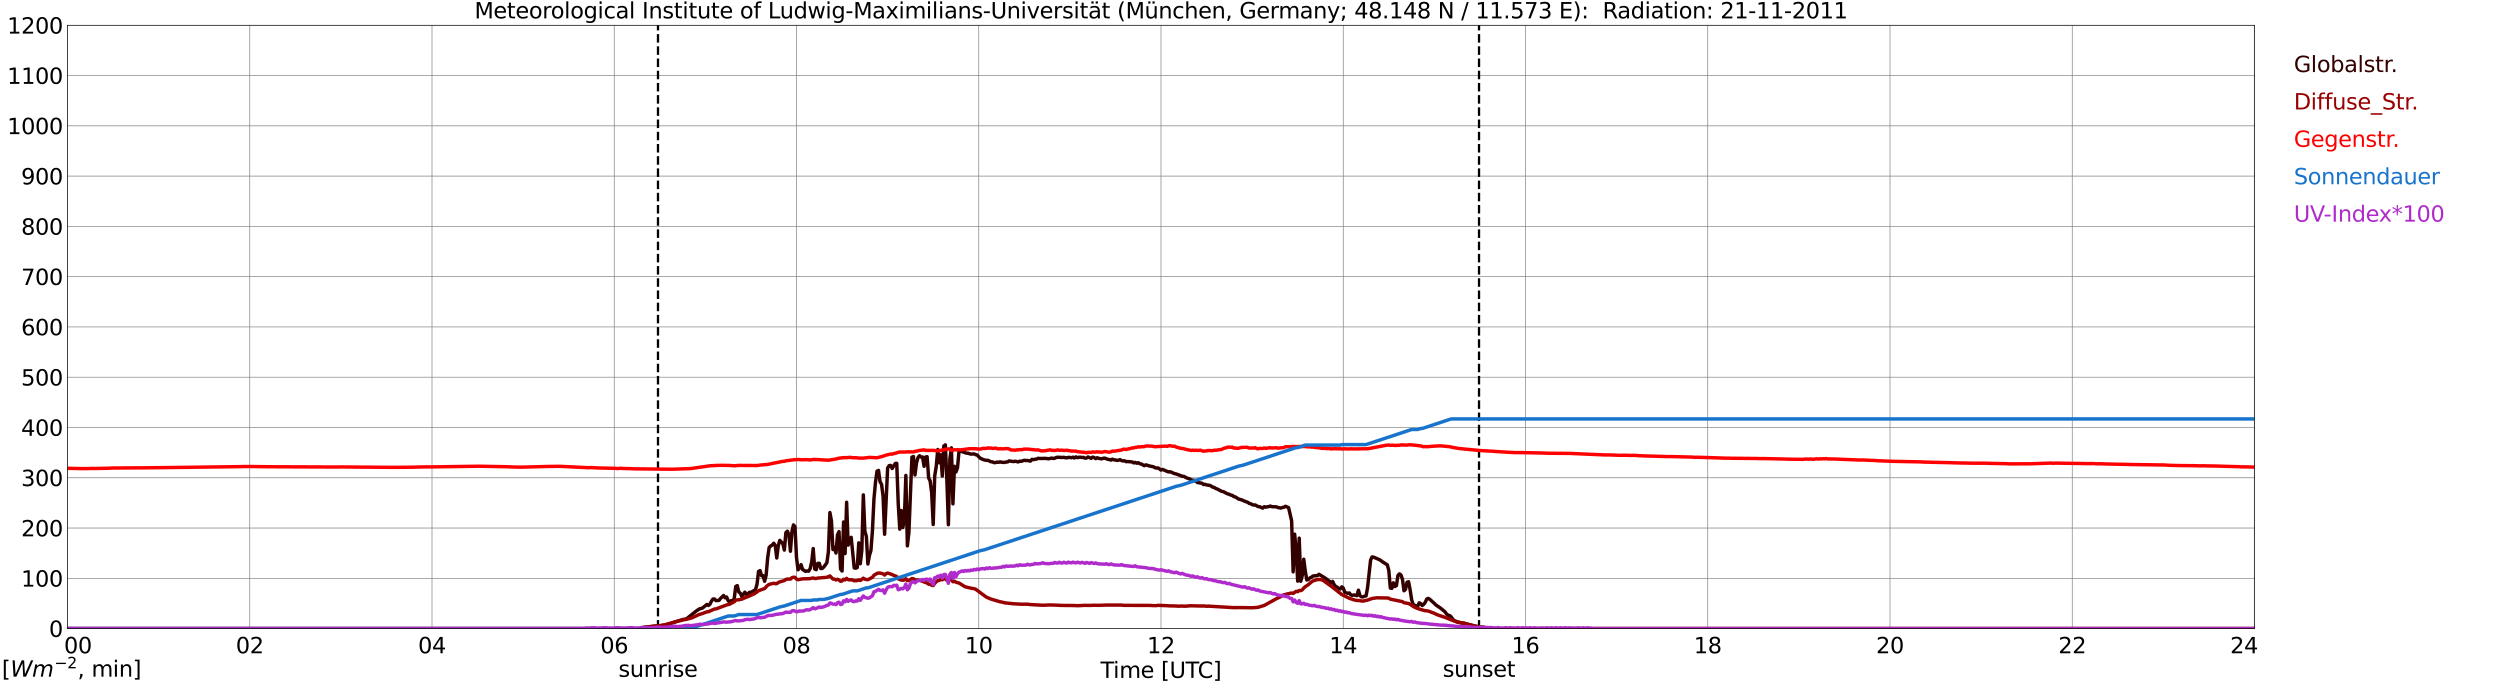 <?xml version="1.0" encoding="utf-8" standalone="no"?>
<!DOCTYPE svg PUBLIC "-//W3C//DTD SVG 1.1//EN"
  "http://www.w3.org/Graphics/SVG/1.1/DTD/svg11.dtd">
<svg xmlns:xlink="http://www.w3.org/1999/xlink" width="1085.4pt" height="296.64pt" viewBox="0 0 1085.4 296.64" xmlns="http://www.w3.org/2000/svg" version="1.1">
 <defs>
  <style type="text/css">*{stroke-linejoin: round; stroke-linecap: butt}</style>
 </defs>
 <g id="figure_1">
  <g id="patch_1">
   <path d="M 0 296.64 
L 1085.4 296.64 
L 1085.4 0 
L 0 0 
z
" style="fill: #ffffff"/>
  </g>
  <g id="axes_1">
   <g id="patch_2">
    <path d="M 29.306 272.909 
L 978.814 272.909 
L 978.814 10.976 
L 29.306 10.976 
z
" style="fill: #ffffff"/>
   </g>
   <g id="patch_3">
    <path d="M 978.814 272.909 
L 978.814 272.909 
L 978.814 10.976 
L 978.814 10.976 
z
" clip-path="url(#p4b8d20954c)" style="fill: #d3d3d3; opacity: 0.25; stroke: #d3d3d3; stroke-linejoin: miter"/>
   </g>
   <g id="matplotlib.axis_1">
    <g id="xtick_1">
     <g id="line2d_1">
      <path d="M 29.306 272.909 
L 29.306 10.976 
" clip-path="url(#p4b8d20954c)" style="fill: none; stroke: #808080; stroke-width: 0.3; stroke-linecap: square"/>
     </g>
     <g id="line2d_2"/>
     <g id="text_1">
      <!--    00 -->
      <g transform="translate(18.733 283.627) scale(0.095 -0.095)">
       <defs>
        <path id="DejaVuSans-20" transform="scale(0.016)"/>
        <path id="DejaVuSans-30" d="M 2034 4250 
Q 1547 4250 1301 3770 
Q 1056 3291 1056 2328 
Q 1056 1369 1301 889 
Q 1547 409 2034 409 
Q 2525 409 2770 889 
Q 3016 1369 3016 2328 
Q 3016 3291 2770 3770 
Q 2525 4250 2034 4250 
z
M 2034 4750 
Q 2819 4750 3233 4129 
Q 3647 3509 3647 2328 
Q 3647 1150 3233 529 
Q 2819 -91 2034 -91 
Q 1250 -91 836 529 
Q 422 1150 422 2328 
Q 422 3509 836 4129 
Q 1250 4750 2034 4750 
z
" transform="scale(0.016)"/>
       </defs>
       <use xlink:href="#DejaVuSans-20"/>
       <use xlink:href="#DejaVuSans-20" transform="translate(31.787 0)"/>
       <use xlink:href="#DejaVuSans-20" transform="translate(63.574 0)"/>
       <use xlink:href="#DejaVuSans-30" transform="translate(95.361 0)"/>
       <use xlink:href="#DejaVuSans-30" transform="translate(158.984 0)"/>
      </g>
     </g>
    </g>
    <g id="xtick_2">
     <g id="line2d_3">
      <path d="M 108.431 272.909 
L 108.431 10.976 
" clip-path="url(#p4b8d20954c)" style="fill: none; stroke: #808080; stroke-width: 0.3; stroke-linecap: square"/>
     </g>
     <g id="line2d_4"/>
     <g id="text_2">
      <!-- 02 -->
      <g transform="translate(102.387 283.627) scale(0.095 -0.095)">
       <defs>
        <path id="DejaVuSans-32" d="M 1228 531 
L 3431 531 
L 3431 0 
L 469 0 
L 469 531 
Q 828 903 1448 1529 
Q 2069 2156 2228 2338 
Q 2531 2678 2651 2914 
Q 2772 3150 2772 3378 
Q 2772 3750 2511 3984 
Q 2250 4219 1831 4219 
Q 1534 4219 1204 4116 
Q 875 4013 500 3803 
L 500 4441 
Q 881 4594 1212 4672 
Q 1544 4750 1819 4750 
Q 2544 4750 2975 4387 
Q 3406 4025 3406 3419 
Q 3406 3131 3298 2873 
Q 3191 2616 2906 2266 
Q 2828 2175 2409 1742 
Q 1991 1309 1228 531 
z
" transform="scale(0.016)"/>
       </defs>
       <use xlink:href="#DejaVuSans-30"/>
       <use xlink:href="#DejaVuSans-32" transform="translate(63.623 0)"/>
      </g>
     </g>
    </g>
    <g id="xtick_3">
     <g id="line2d_5">
      <path d="M 187.557 272.909 
L 187.557 10.976 
" clip-path="url(#p4b8d20954c)" style="fill: none; stroke: #808080; stroke-width: 0.3; stroke-linecap: square"/>
     </g>
     <g id="line2d_6"/>
     <g id="text_3">
      <!-- 04 -->
      <g transform="translate(181.513 283.627) scale(0.095 -0.095)">
       <defs>
        <path id="DejaVuSans-34" d="M 2419 4116 
L 825 1625 
L 2419 1625 
L 2419 4116 
z
M 2253 4666 
L 3047 4666 
L 3047 1625 
L 3713 1625 
L 3713 1100 
L 3047 1100 
L 3047 0 
L 2419 0 
L 2419 1100 
L 313 1100 
L 313 1709 
L 2253 4666 
z
" transform="scale(0.016)"/>
       </defs>
       <use xlink:href="#DejaVuSans-30"/>
       <use xlink:href="#DejaVuSans-34" transform="translate(63.623 0)"/>
      </g>
     </g>
    </g>
    <g id="xtick_4">
     <g id="line2d_7">
      <path d="M 266.683 272.909 
L 266.683 10.976 
" clip-path="url(#p4b8d20954c)" style="fill: none; stroke: #808080; stroke-width: 0.3; stroke-linecap: square"/>
     </g>
     <g id="line2d_8"/>
     <g id="text_4">
      <!-- 06 -->
      <g transform="translate(260.638 283.627) scale(0.095 -0.095)">
       <defs>
        <path id="DejaVuSans-36" d="M 2113 2584 
Q 1688 2584 1439 2293 
Q 1191 2003 1191 1497 
Q 1191 994 1439 701 
Q 1688 409 2113 409 
Q 2538 409 2786 701 
Q 3034 994 3034 1497 
Q 3034 2003 2786 2293 
Q 2538 2584 2113 2584 
z
M 3366 4563 
L 3366 3988 
Q 3128 4100 2886 4159 
Q 2644 4219 2406 4219 
Q 1781 4219 1451 3797 
Q 1122 3375 1075 2522 
Q 1259 2794 1537 2939 
Q 1816 3084 2150 3084 
Q 2853 3084 3261 2657 
Q 3669 2231 3669 1497 
Q 3669 778 3244 343 
Q 2819 -91 2113 -91 
Q 1303 -91 875 529 
Q 447 1150 447 2328 
Q 447 3434 972 4092 
Q 1497 4750 2381 4750 
Q 2619 4750 2861 4703 
Q 3103 4656 3366 4563 
z
" transform="scale(0.016)"/>
       </defs>
       <use xlink:href="#DejaVuSans-30"/>
       <use xlink:href="#DejaVuSans-36" transform="translate(63.623 0)"/>
      </g>
     </g>
    </g>
    <g id="xtick_5">
     <g id="line2d_9">
      <path d="M 345.808 272.909 
L 345.808 10.976 
" clip-path="url(#p4b8d20954c)" style="fill: none; stroke: #808080; stroke-width: 0.3; stroke-linecap: square"/>
     </g>
     <g id="line2d_10"/>
     <g id="text_5">
      <!-- 08 -->
      <g transform="translate(339.764 283.627) scale(0.095 -0.095)">
       <defs>
        <path id="DejaVuSans-38" d="M 2034 2216 
Q 1584 2216 1326 1975 
Q 1069 1734 1069 1313 
Q 1069 891 1326 650 
Q 1584 409 2034 409 
Q 2484 409 2743 651 
Q 3003 894 3003 1313 
Q 3003 1734 2745 1975 
Q 2488 2216 2034 2216 
z
M 1403 2484 
Q 997 2584 770 2862 
Q 544 3141 544 3541 
Q 544 4100 942 4425 
Q 1341 4750 2034 4750 
Q 2731 4750 3128 4425 
Q 3525 4100 3525 3541 
Q 3525 3141 3298 2862 
Q 3072 2584 2669 2484 
Q 3125 2378 3379 2068 
Q 3634 1759 3634 1313 
Q 3634 634 3220 271 
Q 2806 -91 2034 -91 
Q 1263 -91 848 271 
Q 434 634 434 1313 
Q 434 1759 690 2068 
Q 947 2378 1403 2484 
z
M 1172 3481 
Q 1172 3119 1398 2916 
Q 1625 2713 2034 2713 
Q 2441 2713 2670 2916 
Q 2900 3119 2900 3481 
Q 2900 3844 2670 4047 
Q 2441 4250 2034 4250 
Q 1625 4250 1398 4047 
Q 1172 3844 1172 3481 
z
" transform="scale(0.016)"/>
       </defs>
       <use xlink:href="#DejaVuSans-30"/>
       <use xlink:href="#DejaVuSans-38" transform="translate(63.623 0)"/>
      </g>
     </g>
    </g>
    <g id="xtick_6">
     <g id="line2d_11">
      <path d="M 424.934 272.909 
L 424.934 10.976 
" clip-path="url(#p4b8d20954c)" style="fill: none; stroke: #808080; stroke-width: 0.3; stroke-linecap: square"/>
     </g>
     <g id="line2d_12"/>
     <g id="text_6">
      <!-- 10 -->
      <g transform="translate(418.89 283.627) scale(0.095 -0.095)">
       <defs>
        <path id="DejaVuSans-31" d="M 794 531 
L 1825 531 
L 1825 4091 
L 703 3866 
L 703 4441 
L 1819 4666 
L 2450 4666 
L 2450 531 
L 3481 531 
L 3481 0 
L 794 0 
L 794 531 
z
" transform="scale(0.016)"/>
       </defs>
       <use xlink:href="#DejaVuSans-31"/>
       <use xlink:href="#DejaVuSans-30" transform="translate(63.623 0)"/>
      </g>
     </g>
    </g>
    <g id="xtick_7">
     <g id="line2d_13">
      <path d="M 504.06 272.909 
L 504.06 10.976 
" clip-path="url(#p4b8d20954c)" style="fill: none; stroke: #808080; stroke-width: 0.3; stroke-linecap: square"/>
     </g>
     <g id="line2d_14"/>
     <g id="text_7">
      <!-- 12 -->
      <g transform="translate(498.015 283.627) scale(0.095 -0.095)">
       <use xlink:href="#DejaVuSans-31"/>
       <use xlink:href="#DejaVuSans-32" transform="translate(63.623 0)"/>
      </g>
     </g>
    </g>
    <g id="xtick_8">
     <g id="line2d_15">
      <path d="M 583.185 272.909 
L 583.185 10.976 
" clip-path="url(#p4b8d20954c)" style="fill: none; stroke: #808080; stroke-width: 0.3; stroke-linecap: square"/>
     </g>
     <g id="line2d_16"/>
     <g id="text_8">
      <!-- 14 -->
      <g transform="translate(577.141 283.627) scale(0.095 -0.095)">
       <use xlink:href="#DejaVuSans-31"/>
       <use xlink:href="#DejaVuSans-34" transform="translate(63.623 0)"/>
      </g>
     </g>
    </g>
    <g id="xtick_9">
     <g id="line2d_17">
      <path d="M 662.311 272.909 
L 662.311 10.976 
" clip-path="url(#p4b8d20954c)" style="fill: none; stroke: #808080; stroke-width: 0.3; stroke-linecap: square"/>
     </g>
     <g id="line2d_18"/>
     <g id="text_9">
      <!-- 16 -->
      <g transform="translate(656.267 283.627) scale(0.095 -0.095)">
       <use xlink:href="#DejaVuSans-31"/>
       <use xlink:href="#DejaVuSans-36" transform="translate(63.623 0)"/>
      </g>
     </g>
    </g>
    <g id="xtick_10">
     <g id="line2d_19">
      <path d="M 741.437 272.909 
L 741.437 10.976 
" clip-path="url(#p4b8d20954c)" style="fill: none; stroke: #808080; stroke-width: 0.3; stroke-linecap: square"/>
     </g>
     <g id="line2d_20"/>
     <g id="text_10">
      <!-- 18 -->
      <g transform="translate(735.392 283.627) scale(0.095 -0.095)">
       <use xlink:href="#DejaVuSans-31"/>
       <use xlink:href="#DejaVuSans-38" transform="translate(63.623 0)"/>
      </g>
     </g>
    </g>
    <g id="xtick_11">
     <g id="line2d_21">
      <path d="M 820.562 272.909 
L 820.562 10.976 
" clip-path="url(#p4b8d20954c)" style="fill: none; stroke: #808080; stroke-width: 0.3; stroke-linecap: square"/>
     </g>
     <g id="line2d_22"/>
     <g id="text_11">
      <!-- 20 -->
      <g transform="translate(814.518 283.627) scale(0.095 -0.095)">
       <use xlink:href="#DejaVuSans-32"/>
       <use xlink:href="#DejaVuSans-30" transform="translate(63.623 0)"/>
      </g>
     </g>
    </g>
    <g id="xtick_12">
     <g id="line2d_23">
      <path d="M 899.688 272.909 
L 899.688 10.976 
" clip-path="url(#p4b8d20954c)" style="fill: none; stroke: #808080; stroke-width: 0.3; stroke-linecap: square"/>
     </g>
     <g id="line2d_24"/>
     <g id="text_12">
      <!-- 22 -->
      <g transform="translate(893.644 283.627) scale(0.095 -0.095)">
       <use xlink:href="#DejaVuSans-32"/>
       <use xlink:href="#DejaVuSans-32" transform="translate(63.623 0)"/>
      </g>
     </g>
    </g>
    <g id="xtick_13">
     <g id="line2d_25">
      <path d="M 978.814 272.909 
L 978.814 10.976 
" clip-path="url(#p4b8d20954c)" style="fill: none; stroke: #808080; stroke-width: 0.3; stroke-linecap: square"/>
     </g>
     <g id="line2d_26"/>
     <g id="text_13">
      <!-- 24    -->
      <g transform="translate(968.241 283.627) scale(0.095 -0.095)">
       <use xlink:href="#DejaVuSans-32"/>
       <use xlink:href="#DejaVuSans-34" transform="translate(63.623 0)"/>
       <use xlink:href="#DejaVuSans-20" transform="translate(127.246 0)"/>
       <use xlink:href="#DejaVuSans-20" transform="translate(159.033 0)"/>
       <use xlink:href="#DejaVuSans-20" transform="translate(190.82 0)"/>
      </g>
     </g>
    </g>
    <g id="text_14">
     <!-- Time [UTC] -->
     <g transform="translate(477.806 294.322) scale(0.095 -0.095)">
      <defs>
       <path id="DejaVuSans-54" d="M -19 4666 
L 3928 4666 
L 3928 4134 
L 2272 4134 
L 2272 0 
L 1638 0 
L 1638 4134 
L -19 4134 
L -19 4666 
z
" transform="scale(0.016)"/>
       <path id="DejaVuSans-69" d="M 603 3500 
L 1178 3500 
L 1178 0 
L 603 0 
L 603 3500 
z
M 603 4863 
L 1178 4863 
L 1178 4134 
L 603 4134 
L 603 4863 
z
" transform="scale(0.016)"/>
       <path id="DejaVuSans-6d" d="M 3328 2828 
Q 3544 3216 3844 3400 
Q 4144 3584 4550 3584 
Q 5097 3584 5394 3201 
Q 5691 2819 5691 2113 
L 5691 0 
L 5113 0 
L 5113 2094 
Q 5113 2597 4934 2840 
Q 4756 3084 4391 3084 
Q 3944 3084 3684 2787 
Q 3425 2491 3425 1978 
L 3425 0 
L 2847 0 
L 2847 2094 
Q 2847 2600 2669 2842 
Q 2491 3084 2119 3084 
Q 1678 3084 1418 2786 
Q 1159 2488 1159 1978 
L 1159 0 
L 581 0 
L 581 3500 
L 1159 3500 
L 1159 2956 
Q 1356 3278 1631 3431 
Q 1906 3584 2284 3584 
Q 2666 3584 2933 3390 
Q 3200 3197 3328 2828 
z
" transform="scale(0.016)"/>
       <path id="DejaVuSans-65" d="M 3597 1894 
L 3597 1613 
L 953 1613 
Q 991 1019 1311 708 
Q 1631 397 2203 397 
Q 2534 397 2845 478 
Q 3156 559 3463 722 
L 3463 178 
Q 3153 47 2828 -22 
Q 2503 -91 2169 -91 
Q 1331 -91 842 396 
Q 353 884 353 1716 
Q 353 2575 817 3079 
Q 1281 3584 2069 3584 
Q 2775 3584 3186 3129 
Q 3597 2675 3597 1894 
z
M 3022 2063 
Q 3016 2534 2758 2815 
Q 2500 3097 2075 3097 
Q 1594 3097 1305 2825 
Q 1016 2553 972 2059 
L 3022 2063 
z
" transform="scale(0.016)"/>
       <path id="DejaVuSans-5b" d="M 550 4863 
L 1875 4863 
L 1875 4416 
L 1125 4416 
L 1125 -397 
L 1875 -397 
L 1875 -844 
L 550 -844 
L 550 4863 
z
" transform="scale(0.016)"/>
       <path id="DejaVuSans-55" d="M 556 4666 
L 1191 4666 
L 1191 1831 
Q 1191 1081 1462 751 
Q 1734 422 2344 422 
Q 2950 422 3222 751 
Q 3494 1081 3494 1831 
L 3494 4666 
L 4128 4666 
L 4128 1753 
Q 4128 841 3676 375 
Q 3225 -91 2344 -91 
Q 1459 -91 1007 375 
Q 556 841 556 1753 
L 556 4666 
z
" transform="scale(0.016)"/>
       <path id="DejaVuSans-43" d="M 4122 4306 
L 4122 3641 
Q 3803 3938 3442 4084 
Q 3081 4231 2675 4231 
Q 1875 4231 1450 3742 
Q 1025 3253 1025 2328 
Q 1025 1406 1450 917 
Q 1875 428 2675 428 
Q 3081 428 3442 575 
Q 3803 722 4122 1019 
L 4122 359 
Q 3791 134 3420 21 
Q 3050 -91 2638 -91 
Q 1578 -91 968 557 
Q 359 1206 359 2328 
Q 359 3453 968 4101 
Q 1578 4750 2638 4750 
Q 3056 4750 3426 4639 
Q 3797 4528 4122 4306 
z
" transform="scale(0.016)"/>
       <path id="DejaVuSans-5d" d="M 1947 4863 
L 1947 -844 
L 622 -844 
L 622 -397 
L 1369 -397 
L 1369 4416 
L 622 4416 
L 622 4863 
L 1947 4863 
z
" transform="scale(0.016)"/>
      </defs>
      <use xlink:href="#DejaVuSans-54"/>
      <use xlink:href="#DejaVuSans-69" transform="translate(57.959 0)"/>
      <use xlink:href="#DejaVuSans-6d" transform="translate(85.742 0)"/>
      <use xlink:href="#DejaVuSans-65" transform="translate(183.154 0)"/>
      <use xlink:href="#DejaVuSans-20" transform="translate(244.678 0)"/>
      <use xlink:href="#DejaVuSans-5b" transform="translate(276.465 0)"/>
      <use xlink:href="#DejaVuSans-55" transform="translate(315.479 0)"/>
      <use xlink:href="#DejaVuSans-54" transform="translate(388.672 0)"/>
      <use xlink:href="#DejaVuSans-43" transform="translate(443.881 0)"/>
      <use xlink:href="#DejaVuSans-5d" transform="translate(513.705 0)"/>
     </g>
    </g>
   </g>
   <g id="matplotlib.axis_2">
    <g id="ytick_1">
     <g id="line2d_27">
      <path d="M 29.306 272.909 
L 978.814 272.909 
" clip-path="url(#p4b8d20954c)" style="fill: none; stroke: #808080; stroke-width: 0.3; stroke-linecap: square"/>
     </g>
     <g id="line2d_28"/>
     <g id="text_15">
      <!-- 0 -->
      <g transform="translate(21.261 276.518) scale(0.095 -0.095)">
       <use xlink:href="#DejaVuSans-30"/>
      </g>
     </g>
    </g>
    <g id="ytick_2">
     <g id="line2d_29">
      <path d="M 29.306 251.081 
L 978.814 251.081 
" clip-path="url(#p4b8d20954c)" style="fill: none; stroke: #808080; stroke-width: 0.3; stroke-linecap: square"/>
     </g>
     <g id="line2d_30"/>
     <g id="text_16">
      <!-- 100 -->
      <g transform="translate(9.173 254.69) scale(0.095 -0.095)">
       <use xlink:href="#DejaVuSans-31"/>
       <use xlink:href="#DejaVuSans-30" transform="translate(63.623 0)"/>
       <use xlink:href="#DejaVuSans-30" transform="translate(127.246 0)"/>
      </g>
     </g>
    </g>
    <g id="ytick_3">
     <g id="line2d_31">
      <path d="M 29.306 229.253 
L 978.814 229.253 
" clip-path="url(#p4b8d20954c)" style="fill: none; stroke: #808080; stroke-width: 0.3; stroke-linecap: square"/>
     </g>
     <g id="line2d_32"/>
     <g id="text_17">
      <!-- 200 -->
      <g transform="translate(9.173 232.863) scale(0.095 -0.095)">
       <use xlink:href="#DejaVuSans-32"/>
       <use xlink:href="#DejaVuSans-30" transform="translate(63.623 0)"/>
       <use xlink:href="#DejaVuSans-30" transform="translate(127.246 0)"/>
      </g>
     </g>
    </g>
    <g id="ytick_4">
     <g id="line2d_33">
      <path d="M 29.306 207.426 
L 978.814 207.426 
" clip-path="url(#p4b8d20954c)" style="fill: none; stroke: #808080; stroke-width: 0.3; stroke-linecap: square"/>
     </g>
     <g id="line2d_34"/>
     <g id="text_18">
      <!-- 300 -->
      <g transform="translate(9.173 211.035) scale(0.095 -0.095)">
       <defs>
        <path id="DejaVuSans-33" d="M 2597 2516 
Q 3050 2419 3304 2112 
Q 3559 1806 3559 1356 
Q 3559 666 3084 287 
Q 2609 -91 1734 -91 
Q 1441 -91 1130 -33 
Q 819 25 488 141 
L 488 750 
Q 750 597 1062 519 
Q 1375 441 1716 441 
Q 2309 441 2620 675 
Q 2931 909 2931 1356 
Q 2931 1769 2642 2001 
Q 2353 2234 1838 2234 
L 1294 2234 
L 1294 2753 
L 1863 2753 
Q 2328 2753 2575 2939 
Q 2822 3125 2822 3475 
Q 2822 3834 2567 4026 
Q 2313 4219 1838 4219 
Q 1578 4219 1281 4162 
Q 984 4106 628 3988 
L 628 4550 
Q 988 4650 1302 4700 
Q 1616 4750 1894 4750 
Q 2613 4750 3031 4423 
Q 3450 4097 3450 3541 
Q 3450 3153 3228 2886 
Q 3006 2619 2597 2516 
z
" transform="scale(0.016)"/>
       </defs>
       <use xlink:href="#DejaVuSans-33"/>
       <use xlink:href="#DejaVuSans-30" transform="translate(63.623 0)"/>
       <use xlink:href="#DejaVuSans-30" transform="translate(127.246 0)"/>
      </g>
     </g>
    </g>
    <g id="ytick_5">
     <g id="line2d_35">
      <path d="M 29.306 185.598 
L 978.814 185.598 
" clip-path="url(#p4b8d20954c)" style="fill: none; stroke: #808080; stroke-width: 0.3; stroke-linecap: square"/>
     </g>
     <g id="line2d_36"/>
     <g id="text_19">
      <!-- 400 -->
      <g transform="translate(9.173 189.207) scale(0.095 -0.095)">
       <use xlink:href="#DejaVuSans-34"/>
       <use xlink:href="#DejaVuSans-30" transform="translate(63.623 0)"/>
       <use xlink:href="#DejaVuSans-30" transform="translate(127.246 0)"/>
      </g>
     </g>
    </g>
    <g id="ytick_6">
     <g id="line2d_37">
      <path d="M 29.306 163.77 
L 978.814 163.77 
" clip-path="url(#p4b8d20954c)" style="fill: none; stroke: #808080; stroke-width: 0.3; stroke-linecap: square"/>
     </g>
     <g id="line2d_38"/>
     <g id="text_20">
      <!-- 500 -->
      <g transform="translate(9.173 167.379) scale(0.095 -0.095)">
       <defs>
        <path id="DejaVuSans-35" d="M 691 4666 
L 3169 4666 
L 3169 4134 
L 1269 4134 
L 1269 2991 
Q 1406 3038 1543 3061 
Q 1681 3084 1819 3084 
Q 2600 3084 3056 2656 
Q 3513 2228 3513 1497 
Q 3513 744 3044 326 
Q 2575 -91 1722 -91 
Q 1428 -91 1123 -41 
Q 819 9 494 109 
L 494 744 
Q 775 591 1075 516 
Q 1375 441 1709 441 
Q 2250 441 2565 725 
Q 2881 1009 2881 1497 
Q 2881 1984 2565 2268 
Q 2250 2553 1709 2553 
Q 1456 2553 1204 2497 
Q 953 2441 691 2322 
L 691 4666 
z
" transform="scale(0.016)"/>
       </defs>
       <use xlink:href="#DejaVuSans-35"/>
       <use xlink:href="#DejaVuSans-30" transform="translate(63.623 0)"/>
       <use xlink:href="#DejaVuSans-30" transform="translate(127.246 0)"/>
      </g>
     </g>
    </g>
    <g id="ytick_7">
     <g id="line2d_39">
      <path d="M 29.306 141.942 
L 978.814 141.942 
" clip-path="url(#p4b8d20954c)" style="fill: none; stroke: #808080; stroke-width: 0.3; stroke-linecap: square"/>
     </g>
     <g id="line2d_40"/>
     <g id="text_21">
      <!-- 600 -->
      <g transform="translate(9.173 145.551) scale(0.095 -0.095)">
       <use xlink:href="#DejaVuSans-36"/>
       <use xlink:href="#DejaVuSans-30" transform="translate(63.623 0)"/>
       <use xlink:href="#DejaVuSans-30" transform="translate(127.246 0)"/>
      </g>
     </g>
    </g>
    <g id="ytick_8">
     <g id="line2d_41">
      <path d="M 29.306 120.114 
L 978.814 120.114 
" clip-path="url(#p4b8d20954c)" style="fill: none; stroke: #808080; stroke-width: 0.3; stroke-linecap: square"/>
     </g>
     <g id="line2d_42"/>
     <g id="text_22">
      <!-- 700 -->
      <g transform="translate(9.173 123.724) scale(0.095 -0.095)">
       <defs>
        <path id="DejaVuSans-37" d="M 525 4666 
L 3525 4666 
L 3525 4397 
L 1831 0 
L 1172 0 
L 2766 4134 
L 525 4134 
L 525 4666 
z
" transform="scale(0.016)"/>
       </defs>
       <use xlink:href="#DejaVuSans-37"/>
       <use xlink:href="#DejaVuSans-30" transform="translate(63.623 0)"/>
       <use xlink:href="#DejaVuSans-30" transform="translate(127.246 0)"/>
      </g>
     </g>
    </g>
    <g id="ytick_9">
     <g id="line2d_43">
      <path d="M 29.306 98.287 
L 978.814 98.287 
" clip-path="url(#p4b8d20954c)" style="fill: none; stroke: #808080; stroke-width: 0.3; stroke-linecap: square"/>
     </g>
     <g id="line2d_44"/>
     <g id="text_23">
      <!-- 800 -->
      <g transform="translate(9.173 101.896) scale(0.095 -0.095)">
       <use xlink:href="#DejaVuSans-38"/>
       <use xlink:href="#DejaVuSans-30" transform="translate(63.623 0)"/>
       <use xlink:href="#DejaVuSans-30" transform="translate(127.246 0)"/>
      </g>
     </g>
    </g>
    <g id="ytick_10">
     <g id="line2d_45">
      <path d="M 29.306 76.459 
L 978.814 76.459 
" clip-path="url(#p4b8d20954c)" style="fill: none; stroke: #808080; stroke-width: 0.3; stroke-linecap: square"/>
     </g>
     <g id="line2d_46"/>
     <g id="text_24">
      <!-- 900 -->
      <g transform="translate(9.173 80.068) scale(0.095 -0.095)">
       <defs>
        <path id="DejaVuSans-39" d="M 703 97 
L 703 672 
Q 941 559 1184 500 
Q 1428 441 1663 441 
Q 2288 441 2617 861 
Q 2947 1281 2994 2138 
Q 2813 1869 2534 1725 
Q 2256 1581 1919 1581 
Q 1219 1581 811 2004 
Q 403 2428 403 3163 
Q 403 3881 828 4315 
Q 1253 4750 1959 4750 
Q 2769 4750 3195 4129 
Q 3622 3509 3622 2328 
Q 3622 1225 3098 567 
Q 2575 -91 1691 -91 
Q 1453 -91 1209 -44 
Q 966 3 703 97 
z
M 1959 2075 
Q 2384 2075 2632 2365 
Q 2881 2656 2881 3163 
Q 2881 3666 2632 3958 
Q 2384 4250 1959 4250 
Q 1534 4250 1286 3958 
Q 1038 3666 1038 3163 
Q 1038 2656 1286 2365 
Q 1534 2075 1959 2075 
z
" transform="scale(0.016)"/>
       </defs>
       <use xlink:href="#DejaVuSans-39"/>
       <use xlink:href="#DejaVuSans-30" transform="translate(63.623 0)"/>
       <use xlink:href="#DejaVuSans-30" transform="translate(127.246 0)"/>
      </g>
     </g>
    </g>
    <g id="ytick_11">
     <g id="line2d_47">
      <path d="M 29.306 54.631 
L 978.814 54.631 
" clip-path="url(#p4b8d20954c)" style="fill: none; stroke: #808080; stroke-width: 0.3; stroke-linecap: square"/>
     </g>
     <g id="line2d_48"/>
     <g id="text_25">
      <!-- 1000 -->
      <g transform="translate(3.128 58.24) scale(0.095 -0.095)">
       <use xlink:href="#DejaVuSans-31"/>
       <use xlink:href="#DejaVuSans-30" transform="translate(63.623 0)"/>
       <use xlink:href="#DejaVuSans-30" transform="translate(127.246 0)"/>
       <use xlink:href="#DejaVuSans-30" transform="translate(190.869 0)"/>
      </g>
     </g>
    </g>
    <g id="ytick_12">
     <g id="line2d_49">
      <path d="M 29.306 32.803 
L 978.814 32.803 
" clip-path="url(#p4b8d20954c)" style="fill: none; stroke: #808080; stroke-width: 0.3; stroke-linecap: square"/>
     </g>
     <g id="line2d_50"/>
     <g id="text_26">
      <!-- 1100 -->
      <g transform="translate(3.128 36.413) scale(0.095 -0.095)">
       <use xlink:href="#DejaVuSans-31"/>
       <use xlink:href="#DejaVuSans-31" transform="translate(63.623 0)"/>
       <use xlink:href="#DejaVuSans-30" transform="translate(127.246 0)"/>
       <use xlink:href="#DejaVuSans-30" transform="translate(190.869 0)"/>
      </g>
     </g>
    </g>
    <g id="ytick_13">
     <g id="line2d_51">
      <path d="M 29.306 10.976 
L 978.814 10.976 
" clip-path="url(#p4b8d20954c)" style="fill: none; stroke: #808080; stroke-width: 0.3; stroke-linecap: square"/>
     </g>
     <g id="line2d_52"/>
     <g id="text_27">
      <!-- 1200 -->
      <g transform="translate(3.128 14.585) scale(0.095 -0.095)">
       <use xlink:href="#DejaVuSans-31"/>
       <use xlink:href="#DejaVuSans-32" transform="translate(63.623 0)"/>
       <use xlink:href="#DejaVuSans-30" transform="translate(127.246 0)"/>
       <use xlink:href="#DejaVuSans-30" transform="translate(190.869 0)"/>
      </g>
     </g>
    </g>
   </g>
   <g id="line2d_53">
    <path d="M 285.673 272.909 
L 285.673 10.976 
" clip-path="url(#p4b8d20954c)" style="fill: none; stroke-dasharray: 3.7,1.6; stroke-dashoffset: 0; stroke: #000000"/>
   </g>
   <g id="line2d_54">
    <path d="M 642.134 272.909 
L 642.134 10.976 
" clip-path="url(#p4b8d20954c)" style="fill: none; stroke-dasharray: 3.7,1.6; stroke-dashoffset: 0; stroke: #000000"/>
   </g>
   <g id="line2d_55">
    <path d="M 29.306 272.909 
L 277.892 272.909 
L 278.552 272.557 
L 279.87 272.35 
L 283.827 271.905 
L 286.464 271.756 
L 289.102 271.224 
L 291.08 270.632 
L 292.399 270.217 
L 295.036 269.416 
L 296.355 269.002 
L 297.014 268.855 
L 297.674 268.825 
L 298.333 268.441 
L 302.289 265.271 
L 303.608 264.383 
L 304.927 264.027 
L 306.246 262.99 
L 306.905 262.427 
L 307.564 262.872 
L 308.224 262.34 
L 308.883 261.006 
L 309.543 260.087 
L 310.202 260.059 
L 310.861 260.768 
L 312.18 260.65 
L 312.839 259.792 
L 314.158 258.548 
L 314.818 259.555 
L 315.477 259.199 
L 316.136 260.768 
L 316.796 261.449 
L 317.455 260.768 
L 318.114 260.888 
L 318.774 259.88 
L 319.433 254.639 
L 320.093 254.253 
L 320.752 257.038 
L 321.411 257.54 
L 322.071 258.932 
L 323.39 257.097 
L 324.049 258.162 
L 324.708 257.867 
L 325.368 257.156 
L 326.027 257.186 
L 328.005 256.029 
L 328.665 253.661 
L 329.324 248.123 
L 329.983 247.737 
L 330.643 249.959 
L 331.302 249.929 
L 331.961 252.358 
L 332.621 249.721 
L 333.28 242.317 
L 333.94 237.668 
L 334.599 237.046 
L 335.258 236.662 
L 335.918 235.861 
L 336.577 236.779 
L 337.236 242.258 
L 337.896 236.928 
L 338.555 234.616 
L 339.874 236.009 
L 340.533 238.823 
L 341.193 231.27 
L 341.852 230.62 
L 342.512 232.217 
L 343.171 239.327 
L 343.83 230.766 
L 344.49 227.893 
L 345.149 228.664 
L 345.808 242.051 
L 346.468 247.381 
L 347.127 246.554 
L 347.787 245.161 
L 348.446 247.235 
L 349.765 248.062 
L 350.424 247.885 
L 351.083 247.975 
L 351.743 246.879 
L 352.402 243.917 
L 353.062 238.172 
L 353.721 247.056 
L 354.38 247.322 
L 355.04 244.598 
L 355.699 244.568 
L 356.359 246.849 
L 357.018 246.759 
L 357.677 246.139 
L 358.996 244.332 
L 359.655 239.563 
L 360.315 222.533 
L 360.974 226.147 
L 361.634 238.587 
L 362.293 237.637 
L 362.952 240.097 
L 363.612 232.217 
L 364.271 230.827 
L 364.93 247.056 
L 365.59 247.916 
L 366.249 226.621 
L 366.909 240.333 
L 367.568 218.062 
L 368.227 236.69 
L 368.887 234.263 
L 369.546 233.285 
L 370.865 246.554 
L 371.524 246.7 
L 372.184 246.406 
L 372.843 235.684 
L 373.502 244.747 
L 374.162 239.002 
L 374.821 214.862 
L 375.481 230.62 
L 376.14 232.899 
L 376.799 244.864 
L 377.459 241.221 
L 378.118 239.002 
L 378.777 230.382 
L 379.437 216.58 
L 380.096 209.473 
L 380.756 204.586 
L 381.415 204.23 
L 382.074 209.117 
L 382.734 210.272 
L 383.393 215.366 
L 384.053 231.951 
L 385.371 203.193 
L 386.031 202.156 
L 386.69 202.069 
L 387.349 203.4 
L 388.668 201.24 
L 389.328 201.15 
L 389.987 218.892 
L 390.646 229.731 
L 391.306 221.644 
L 391.965 229.05 
L 392.624 225.85 
L 393.284 206.421 
L 393.943 236.987 
L 394.603 231.181 
L 395.921 198.485 
L 396.581 198.188 
L 397.24 206.214 
L 397.899 201.032 
L 398.559 198.662 
L 399.218 197.863 
L 399.878 198.454 
L 400.537 198.395 
L 401.196 202.453 
L 401.856 198.426 
L 402.515 198.278 
L 403.175 207.489 
L 403.834 208.82 
L 404.493 213.974 
L 405.153 227.717 
L 405.812 206.629 
L 406.471 202.602 
L 407.131 195.167 
L 407.79 200.912 
L 408.45 197.448 
L 409.109 206.688 
L 409.768 193.657 
L 410.428 193.152 
L 411.087 208.198 
L 411.746 227.806 
L 412.406 199.225 
L 413.065 194.455 
L 413.725 218.743 
L 414.384 202.453 
L 415.043 204.911 
L 415.703 203.104 
L 416.362 195.938 
L 417.022 195.848 
L 419.659 196.767 
L 420.318 196.736 
L 420.978 197.033 
L 421.637 197.151 
L 422.956 197.064 
L 423.615 197.417 
L 424.275 197.538 
L 424.934 198.336 
L 425.593 198.928 
L 426.912 199.55 
L 428.231 199.877 
L 428.89 199.847 
L 430.209 200.469 
L 430.869 200.528 
L 431.528 200.853 
L 432.187 200.853 
L 432.847 200.617 
L 433.506 200.735 
L 434.165 200.497 
L 434.825 200.705 
L 436.144 200.766 
L 436.803 200.587 
L 437.462 200.559 
L 438.122 200.113 
L 440.1 200.41 
L 440.759 200.231 
L 442.078 200.559 
L 442.737 200.203 
L 443.397 200.29 
L 444.716 199.816 
L 445.375 199.965 
L 446.034 199.906 
L 447.353 200.203 
L 448.012 199.432 
L 448.672 199.581 
L 449.331 199.373 
L 449.991 199.343 
L 450.65 198.959 
L 451.309 199.048 
L 453.947 199.017 
L 455.266 199.194 
L 456.584 198.869 
L 457.244 199.048 
L 457.903 198.959 
L 458.563 198.633 
L 459.222 198.513 
L 461.2 198.603 
L 461.859 198.544 
L 462.519 198.721 
L 463.178 198.78 
L 463.838 198.572 
L 464.497 198.603 
L 465.156 198.751 
L 465.816 198.485 
L 466.475 198.841 
L 467.134 198.367 
L 467.794 198.692 
L 468.453 198.513 
L 469.113 198.485 
L 469.772 198.633 
L 470.431 198.572 
L 471.091 198.928 
L 471.75 198.841 
L 472.409 198.395 
L 473.728 198.987 
L 474.388 198.454 
L 475.047 198.662 
L 475.706 199.135 
L 476.366 198.721 
L 477.025 199.017 
L 478.344 199.225 
L 479.003 198.959 
L 479.663 198.9 
L 480.981 199.432 
L 481.641 199.491 
L 482.3 199.757 
L 482.96 199.343 
L 483.619 199.67 
L 484.278 199.67 
L 484.938 199.906 
L 485.597 199.816 
L 486.256 199.55 
L 486.916 199.965 
L 487.575 200.113 
L 488.235 200.054 
L 488.894 200.438 
L 489.553 200.38 
L 491.532 200.559 
L 492.191 200.973 
L 492.85 200.766 
L 493.51 201.119 
L 494.169 200.884 
L 494.828 201.327 
L 495.488 201.447 
L 496.807 202.187 
L 497.466 201.831 
L 498.125 201.979 
L 498.785 202.246 
L 500.763 202.661 
L 501.422 203.045 
L 502.082 203.224 
L 502.741 203.134 
L 504.06 204.082 
L 504.719 203.787 
L 506.697 204.645 
L 507.357 204.911 
L 508.016 204.793 
L 509.994 205.651 
L 510.654 205.771 
L 512.632 206.511 
L 513.291 206.777 
L 513.95 206.808 
L 515.269 207.517 
L 516.588 207.962 
L 517.247 208.406 
L 518.566 208.554 
L 519.226 208.938 
L 519.885 209.501 
L 521.863 209.798 
L 522.522 210.361 
L 523.182 210.272 
L 523.841 210.538 
L 525.16 210.717 
L 525.819 211.012 
L 526.479 211.485 
L 527.138 211.606 
L 527.797 212.079 
L 528.457 212.287 
L 530.435 213.352 
L 531.094 213.441 
L 532.413 214.153 
L 533.073 214.448 
L 533.732 214.596 
L 534.391 214.98 
L 535.051 215.07 
L 535.71 215.633 
L 536.369 215.751 
L 537.688 216.639 
L 539.007 216.995 
L 540.985 217.855 
L 541.644 218.032 
L 542.304 218.536 
L 542.963 218.684 
L 543.623 219.068 
L 544.282 219.276 
L 544.941 219.217 
L 546.26 219.957 
L 546.919 220.016 
L 548.238 220.607 
L 548.898 219.987 
L 549.557 220.195 
L 550.216 220.016 
L 550.876 219.957 
L 551.535 219.691 
L 552.195 219.987 
L 554.173 220.046 
L 554.832 220.372 
L 556.151 220.579 
L 556.81 220.313 
L 557.47 220.195 
L 558.129 219.808 
L 559.448 220.4 
L 560.766 226.088 
L 561.426 248.27 
L 562.085 231.923 
L 562.745 239.089 
L 563.404 252.299 
L 564.063 233.641 
L 564.723 252.358 
L 565.382 249.929 
L 566.042 242.791 
L 566.701 248.003 
L 567.36 251.795 
L 568.02 251.618 
L 568.679 250.906 
L 569.338 250.671 
L 569.998 250.077 
L 571.976 249.9 
L 572.635 249.337 
L 573.954 250.136 
L 575.273 250.937 
L 577.251 252.417 
L 577.91 253.187 
L 578.57 252.417 
L 579.229 253.81 
L 579.889 254.639 
L 580.548 254.905 
L 581.207 255.556 
L 581.867 255.735 
L 582.526 254.787 
L 583.185 255.32 
L 583.845 257.156 
L 585.164 257.601 
L 585.823 257.453 
L 586.482 258.282 
L 587.142 258.489 
L 587.801 258.282 
L 589.12 258.607 
L 589.779 256.237 
L 590.439 258.636 
L 591.098 259.111 
L 591.757 259.14 
L 592.417 258.843 
L 593.076 258.725 
L 593.736 255.202 
L 595.054 243.177 
L 595.714 241.785 
L 596.373 241.902 
L 599.011 243.029 
L 600.329 243.976 
L 602.307 245.22 
L 602.967 247.678 
L 603.626 255.32 
L 604.286 255.438 
L 604.945 253.039 
L 605.604 254.639 
L 606.264 254.253 
L 606.923 249.841 
L 607.582 249.16 
L 608.242 249.603 
L 608.901 251.559 
L 609.561 256.475 
L 610.22 255.883 
L 610.879 252.801 
L 611.539 252.565 
L 612.198 255.942 
L 612.858 260.325 
L 613.517 262.399 
L 614.836 263.139 
L 615.495 263.198 
L 616.154 261.718 
L 616.814 262.043 
L 617.473 262.901 
L 618.133 262.368 
L 618.792 261.48 
L 619.451 260.059 
L 620.111 259.792 
L 620.77 260.207 
L 622.748 261.984 
L 623.408 262.665 
L 625.386 263.997 
L 627.364 265.627 
L 628.023 266.574 
L 628.683 267.107 
L 629.342 267.225 
L 630.001 267.788 
L 630.661 268.707 
L 631.32 269.416 
L 632.639 269.951 
L 633.958 270.276 
L 635.936 270.602 
L 637.255 270.988 
L 638.573 271.313 
L 641.87 272.171 
L 642.53 272.23 
L 643.189 272.409 
L 643.848 272.319 
L 645.167 272.527 
L 645.827 272.557 
L 646.486 272.734 
L 649.123 272.909 
L 978.154 272.909 
L 978.154 272.909 
" clip-path="url(#p4b8d20954c)" style="fill: none; stroke: #330000; stroke-width: 1.5; stroke-linecap: square"/>
   </g>
   <g id="line2d_56">
    <path d="M 29.306 272.909 
L 277.892 272.909 
L 278.552 272.509 
L 284.486 271.796 
L 285.805 271.713 
L 288.442 271.335 
L 291.739 270.453 
L 293.058 270.034 
L 297.014 269.026 
L 297.674 268.984 
L 300.311 268.27 
L 301.63 267.683 
L 303.608 266.76 
L 304.927 266.382 
L 306.905 265.625 
L 307.564 265.583 
L 310.202 264.409 
L 310.861 264.365 
L 315.477 262.645 
L 316.796 262.309 
L 318.774 261.259 
L 319.433 260.546 
L 320.093 260.421 
L 320.752 260.421 
L 321.411 260.212 
L 322.071 260.126 
L 323.39 259.539 
L 324.708 259.035 
L 326.027 258.448 
L 327.346 257.861 
L 328.665 257.02 
L 329.324 256.475 
L 331.961 255.51 
L 333.28 254.124 
L 333.94 253.705 
L 335.918 253.242 
L 336.577 253.41 
L 337.236 253.41 
L 337.896 252.906 
L 338.555 252.613 
L 340.533 252.068 
L 341.193 251.563 
L 341.852 251.395 
L 343.171 251.437 
L 343.83 250.808 
L 344.49 250.599 
L 345.149 250.682 
L 345.808 251.437 
L 346.468 251.69 
L 347.787 251.437 
L 348.446 251.312 
L 351.743 251.227 
L 352.402 251.018 
L 353.062 250.935 
L 353.721 251.144 
L 354.38 251.144 
L 355.04 250.976 
L 358.996 250.64 
L 360.315 250.053 
L 361.634 251.395 
L 362.293 251.437 
L 362.952 251.773 
L 363.612 251.48 
L 364.271 251.814 
L 364.93 252.36 
L 365.59 252.236 
L 366.249 251.48 
L 366.909 251.773 
L 367.568 251.103 
L 368.227 251.649 
L 368.887 251.773 
L 369.546 251.649 
L 370.865 252.151 
L 372.184 252.068 
L 372.843 251.773 
L 373.502 252.026 
L 374.821 251.018 
L 375.481 251.48 
L 376.799 251.69 
L 378.777 250.64 
L 379.437 249.758 
L 380.756 248.962 
L 381.415 248.793 
L 382.074 248.793 
L 383.393 249.13 
L 384.053 249.675 
L 384.712 249.045 
L 385.371 248.793 
L 386.69 249.213 
L 388.009 249.8 
L 389.328 250.304 
L 389.987 251.269 
L 390.646 251.649 
L 391.965 251.941 
L 392.624 251.773 
L 393.284 251.269 
L 393.943 252.068 
L 394.603 252.068 
L 395.921 251.186 
L 396.581 251.269 
L 397.24 251.773 
L 398.559 251.814 
L 399.878 252.194 
L 400.537 252.319 
L 401.196 252.696 
L 401.856 252.864 
L 402.515 253.159 
L 403.175 253.62 
L 403.834 253.663 
L 404.493 254.082 
L 405.153 254.25 
L 405.812 253.242 
L 406.471 252.572 
L 407.131 252.109 
L 407.79 251.941 
L 408.45 251.605 
L 409.109 251.732 
L 409.768 251.354 
L 410.428 251.312 
L 411.087 251.941 
L 411.746 252.277 
L 412.406 251.522 
L 413.065 251.69 
L 413.725 252.572 
L 414.384 252.36 
L 415.043 252.781 
L 416.362 253.118 
L 419 254.755 
L 421.637 255.383 
L 422.956 255.593 
L 423.615 255.846 
L 428.231 259.245 
L 430.209 260.085 
L 434.165 261.259 
L 435.484 261.513 
L 436.144 261.722 
L 440.1 262.141 
L 444.056 262.351 
L 444.716 262.268 
L 445.375 262.351 
L 446.034 262.309 
L 447.353 262.477 
L 452.628 262.772 
L 455.925 262.645 
L 458.563 262.728 
L 459.881 262.813 
L 461.859 262.855 
L 466.475 262.896 
L 467.794 262.982 
L 471.091 262.813 
L 473.069 262.855 
L 475.047 262.772 
L 477.025 262.813 
L 480.322 262.687 
L 486.916 262.687 
L 487.575 262.813 
L 499.444 262.855 
L 500.763 262.94 
L 502.082 262.94 
L 502.741 262.813 
L 506.038 262.94 
L 507.357 263.023 
L 509.335 263.064 
L 510.654 263.108 
L 511.972 263.191 
L 512.632 263.108 
L 514.61 263.191 
L 516.588 263.023 
L 517.907 263.023 
L 521.204 263.108 
L 522.522 263.108 
L 523.182 263.108 
L 523.841 263.233 
L 524.501 263.15 
L 535.71 263.82 
L 537.688 263.778 
L 543.623 263.863 
L 544.941 263.778 
L 546.26 263.654 
L 548.898 262.855 
L 554.173 259.917 
L 555.491 259.33 
L 557.47 258.238 
L 558.129 258.112 
L 558.788 257.861 
L 559.448 257.776 
L 560.766 257.439 
L 561.426 257.651 
L 562.745 256.726 
L 563.404 256.894 
L 564.063 256.348 
L 564.723 256.433 
L 565.382 256.097 
L 566.042 255.3 
L 566.701 254.711 
L 568.02 253.831 
L 569.338 252.696 
L 569.998 252.236 
L 571.976 251.605 
L 573.295 251.605 
L 573.954 251.773 
L 574.613 252.109 
L 578.57 254.964 
L 582.526 258.112 
L 585.823 259.749 
L 587.801 260.421 
L 589.12 260.714 
L 589.779 260.672 
L 591.098 260.925 
L 591.757 260.967 
L 593.736 260.546 
L 595.714 259.834 
L 597.692 259.539 
L 602.307 259.622 
L 602.967 259.707 
L 603.626 260.126 
L 608.901 261.218 
L 609.561 261.681 
L 611.539 262.017 
L 612.198 262.351 
L 613.517 263.274 
L 614.836 263.946 
L 616.814 264.619 
L 618.792 265.164 
L 619.451 265.164 
L 620.77 265.5 
L 621.429 265.837 
L 622.089 266.002 
L 624.067 266.928 
L 628.023 268.27 
L 630.001 269.111 
L 631.98 269.822 
L 632.639 270.117 
L 636.595 270.872 
L 637.914 271.294 
L 640.552 271.922 
L 641.211 271.964 
L 641.87 272.173 
L 643.848 272.341 
L 645.167 272.509 
L 649.123 272.909 
L 978.154 272.909 
L 978.154 272.909 
" clip-path="url(#p4b8d20954c)" style="fill: none; stroke: #990000; stroke-width: 1.5; stroke-linecap: square"/>
   </g>
   <g id="line2d_57">
    <path d="M 29.306 203.322 
L 35.24 203.438 
L 37.878 203.449 
L 39.856 203.372 
L 41.175 203.4 
L 46.45 203.311 
L 49.087 203.193 
L 64.253 203.104 
L 65.572 203.073 
L 68.209 203.045 
L 70.187 203.029 
L 104.475 202.593 
L 106.453 202.543 
L 108.431 202.536 
L 117.003 202.643 
L 146.016 202.761 
L 147.994 202.722 
L 157.885 202.813 
L 159.863 202.815 
L 171.073 202.909 
L 173.051 202.896 
L 175.029 202.87 
L 178.985 202.835 
L 182.282 202.752 
L 184.92 202.704 
L 187.557 202.711 
L 207.998 202.414 
L 219.867 202.632 
L 222.504 202.741 
L 225.801 202.807 
L 227.12 202.8 
L 233.714 202.634 
L 235.692 202.578 
L 238.329 202.51 
L 242.945 202.449 
L 255.473 203.06 
L 256.792 202.994 
L 259.43 203.163 
L 267.342 203.333 
L 268.002 203.444 
L 269.32 203.311 
L 271.298 203.427 
L 273.277 203.446 
L 275.255 203.547 
L 291.739 203.721 
L 299.652 203.459 
L 308.224 202.228 
L 311.521 202.049 
L 314.158 202.032 
L 316.796 202.08 
L 318.774 202.235 
L 320.752 202.06 
L 328.665 202.115 
L 329.983 201.925 
L 333.28 201.628 
L 338.555 200.563 
L 339.874 200.301 
L 340.533 200.301 
L 341.193 200.059 
L 342.512 199.901 
L 343.83 199.714 
L 345.808 199.506 
L 347.127 199.528 
L 347.787 199.613 
L 350.424 199.554 
L 351.743 199.701 
L 353.062 199.474 
L 354.38 199.485 
L 357.018 199.655 
L 359.655 199.814 
L 362.952 199.288 
L 364.271 198.919 
L 366.249 198.697 
L 367.568 198.708 
L 368.887 198.553 
L 370.206 198.723 
L 371.524 198.725 
L 373.502 198.926 
L 374.162 198.856 
L 374.821 198.904 
L 377.459 198.583 
L 380.756 198.745 
L 383.393 198.066 
L 384.712 197.594 
L 386.69 197.121 
L 387.349 197.182 
L 388.009 196.942 
L 388.668 196.828 
L 389.987 196.381 
L 390.646 196.228 
L 392.624 196.272 
L 393.943 196.186 
L 395.921 196.193 
L 396.581 196.219 
L 397.24 195.966 
L 397.899 195.881 
L 399.218 195.562 
L 401.196 195.309 
L 401.856 195.547 
L 405.153 195.527 
L 407.131 195.741 
L 407.79 195.564 
L 408.45 195.615 
L 409.109 195.315 
L 409.768 195.309 
L 410.428 195.095 
L 411.087 195.084 
L 411.746 194.855 
L 412.406 195.06 
L 413.065 195.534 
L 413.725 195.497 
L 414.384 195.237 
L 415.043 195.333 
L 415.703 195.246 
L 417.022 195.32 
L 420.978 194.803 
L 422.956 194.822 
L 423.615 194.82 
L 424.934 194.958 
L 425.593 194.984 
L 426.912 194.639 
L 428.231 194.689 
L 428.89 194.451 
L 429.55 194.562 
L 430.209 194.499 
L 430.869 194.698 
L 432.187 194.532 
L 433.506 194.925 
L 434.165 194.768 
L 434.825 194.89 
L 437.462 194.739 
L 438.122 194.938 
L 438.781 195.326 
L 440.759 195.455 
L 441.419 195.309 
L 442.078 195.326 
L 442.737 195.189 
L 443.397 195.276 
L 444.716 194.96 
L 445.375 195.04 
L 446.034 194.96 
L 449.991 195.388 
L 450.65 195.283 
L 451.969 195.739 
L 453.287 195.761 
L 455.925 195.3 
L 456.584 195.516 
L 457.903 195.588 
L 459.222 195.342 
L 459.881 195.486 
L 461.2 195.449 
L 461.859 195.58 
L 463.178 195.481 
L 465.156 195.826 
L 467.134 195.866 
L 467.794 196.097 
L 469.772 196.311 
L 471.091 196.394 
L 471.75 196.608 
L 472.409 196.363 
L 473.728 196.437 
L 474.388 196.167 
L 475.047 196.309 
L 475.706 196.3 
L 476.366 196.121 
L 477.025 196.265 
L 477.685 196.234 
L 478.344 196.363 
L 479.663 196.038 
L 480.981 196.241 
L 481.641 196.326 
L 482.3 196.175 
L 482.96 195.828 
L 483.619 195.914 
L 486.916 195.385 
L 487.575 195.056 
L 488.235 195.003 
L 488.894 195.182 
L 490.213 194.822 
L 490.872 194.709 
L 491.532 194.471 
L 492.191 194.493 
L 492.85 194.226 
L 493.51 194.207 
L 494.169 193.975 
L 494.828 194.076 
L 495.488 193.932 
L 496.147 193.967 
L 496.807 193.884 
L 497.466 193.641 
L 498.125 193.613 
L 499.444 193.694 
L 500.103 193.7 
L 501.422 193.958 
L 506.038 193.678 
L 506.697 193.809 
L 507.357 193.565 
L 508.016 193.502 
L 509.335 193.774 
L 509.994 193.711 
L 510.654 194.091 
L 512.632 194.661 
L 513.291 194.661 
L 515.269 195.18 
L 517.247 195.58 
L 517.907 195.418 
L 518.566 195.566 
L 519.226 195.455 
L 519.885 195.569 
L 521.204 195.46 
L 522.522 195.922 
L 523.182 195.765 
L 523.841 195.774 
L 524.501 195.582 
L 526.479 195.676 
L 527.138 195.453 
L 527.797 195.481 
L 530.435 195.119 
L 531.094 194.733 
L 532.413 194.359 
L 533.073 194.128 
L 533.732 194.115 
L 534.391 194.22 
L 535.051 194.108 
L 535.71 194.56 
L 536.369 194.488 
L 537.029 194.667 
L 537.688 194.626 
L 539.007 194.248 
L 541.644 194.209 
L 542.304 194.534 
L 544.282 194.503 
L 544.941 194.362 
L 545.601 194.741 
L 546.26 194.822 
L 546.919 194.672 
L 548.238 194.687 
L 548.898 194.512 
L 549.557 194.665 
L 550.876 194.44 
L 551.535 194.377 
L 552.195 194.506 
L 554.173 194.392 
L 554.832 194.582 
L 557.47 194.294 
L 558.129 193.936 
L 560.107 193.953 
L 562.085 193.796 
L 562.745 194.028 
L 563.404 193.818 
L 564.723 193.89 
L 566.701 193.866 
L 568.02 194.019 
L 568.679 193.971 
L 569.338 194.128 
L 569.998 194.102 
L 571.317 194.29 
L 572.635 194.403 
L 573.954 194.654 
L 574.613 194.63 
L 575.932 194.759 
L 577.251 194.746 
L 577.91 194.89 
L 579.229 194.803 
L 580.548 194.844 
L 581.867 194.837 
L 582.526 194.933 
L 583.845 194.848 
L 585.823 194.936 
L 586.482 194.846 
L 587.801 194.907 
L 589.779 194.877 
L 593.736 194.835 
L 595.714 194.482 
L 601.648 193.34 
L 602.967 193.207 
L 603.626 193.334 
L 604.945 193.275 
L 605.604 193.408 
L 606.923 193.323 
L 607.582 193.325 
L 608.242 193.148 
L 610.22 193.211 
L 610.879 193.281 
L 611.539 193.115 
L 612.858 193.144 
L 614.176 193.285 
L 616.814 193.598 
L 618.133 193.995 
L 618.792 193.846 
L 619.451 193.96 
L 622.089 193.729 
L 625.386 193.565 
L 627.364 193.744 
L 628.683 193.884 
L 629.342 193.923 
L 630.661 194.237 
L 633.298 194.704 
L 642.53 195.606 
L 647.805 195.894 
L 649.783 196.051 
L 657.695 196.509 
L 660.992 196.507 
L 662.311 196.533 
L 670.224 196.693 
L 671.542 196.763 
L 676.158 196.815 
L 681.433 196.848 
L 688.027 197.134 
L 696.599 197.509 
L 698.577 197.509 
L 703.193 197.677 
L 705.83 197.647 
L 707.149 197.693 
L 707.808 197.736 
L 709.786 197.697 
L 711.765 197.865 
L 713.083 197.889 
L 714.402 197.95 
L 723.633 198.221 
L 725.612 198.225 
L 734.843 198.448 
L 735.502 198.574 
L 736.821 198.511 
L 749.349 198.919 
L 751.327 198.919 
L 751.987 198.978 
L 753.306 198.965 
L 762.537 199.061 
L 764.515 199.118 
L 765.834 199.089 
L 779.021 199.391 
L 780.34 199.389 
L 782.978 199.441 
L 783.637 199.301 
L 785.615 199.345 
L 786.275 199.253 
L 786.934 199.408 
L 788.912 199.194 
L 789.572 199.327 
L 790.231 199.181 
L 790.89 199.251 
L 791.55 199.153 
L 792.209 199.223 
L 792.868 199.131 
L 793.528 199.24 
L 795.506 199.275 
L 796.825 199.297 
L 807.375 199.731 
L 808.694 199.705 
L 810.012 199.755 
L 812.65 199.891 
L 813.309 199.871 
L 815.287 200.037 
L 820.562 200.235 
L 821.881 200.294 
L 833.75 200.524 
L 835.728 200.633 
L 837.047 200.646 
L 839.684 200.731 
L 841.663 200.759 
L 846.938 200.892 
L 848.256 200.932 
L 850.894 201.004 
L 853.531 201.039 
L 855.51 201.087 
L 862.763 201.117 
L 864.741 201.198 
L 870.675 201.298 
L 872.653 201.397 
L 881.885 201.351 
L 890.457 201.045 
L 891.116 201.126 
L 892.435 201.069 
L 906.941 201.288 
L 908.919 201.261 
L 910.238 201.375 
L 911.557 201.333 
L 914.194 201.436 
L 930.02 201.763 
L 931.998 201.759 
L 935.954 201.842 
L 939.251 201.855 
L 941.888 202.019 
L 944.526 202.089 
L 945.845 202.121 
L 952.438 202.182 
L 955.076 202.261 
L 957.054 202.213 
L 957.714 202.283 
L 959.032 202.279 
L 960.351 202.305 
L 962.329 202.333 
L 966.945 202.49 
L 972.22 202.615 
L 972.879 202.693 
L 974.198 202.685 
L 975.517 202.704 
L 977.495 202.765 
L 978.154 202.774 
L 978.154 202.774 
" clip-path="url(#p4b8d20954c)" style="fill: none; stroke: #ff0000; stroke-width: 1.5; stroke-linecap: square"/>
   </g>
   <g id="line2d_58">
    <path d="M 29.306 272.909 
L 299.652 272.909 
L 316.136 267.452 
L 318.774 267.452 
L 320.752 266.797 
L 328.665 266.797 
L 338.555 263.523 
L 340.533 263.086 
L 347.787 260.685 
L 352.402 260.685 
L 353.062 260.467 
L 355.04 260.467 
L 355.699 260.249 
L 357.677 260.249 
L 359.655 259.812 
L 364.93 258.066 
L 365.59 258.066 
L 370.206 256.538 
L 372.184 256.538 
L 376.14 255.228 
L 376.799 255.228 
L 425.593 239.076 
L 427.572 238.639 
L 510.654 211.136 
L 512.632 210.7 
L 537.688 202.405 
L 539.666 201.969 
L 562.745 194.329 
L 563.404 194.329 
L 566.701 193.237 
L 581.867 193.237 
L 582.526 193.019 
L 593.076 193.019 
L 612.858 186.471 
L 615.495 186.471 
L 616.814 186.034 
L 617.473 186.034 
L 630.001 181.887 
L 978.154 181.887 
L 978.154 181.887 
" clip-path="url(#p4b8d20954c)" style="fill: none; stroke: #1773cc; stroke-width: 1.5; stroke-linecap: square"/>
   </g>
   <g id="line2d_59">
    <path d="M 29.306 272.909 
L 253.495 272.909 
L 254.155 272.778 
L 256.133 272.778 
L 256.792 272.603 
L 258.111 272.56 
L 258.77 272.778 
L 261.408 272.691 
L 262.067 272.56 
L 263.386 272.56 
L 264.045 272.778 
L 266.683 272.778 
L 267.342 272.581 
L 268.661 272.538 
L 269.32 272.734 
L 271.298 272.756 
L 272.617 272.647 
L 273.936 272.516 
L 274.595 272.516 
L 275.255 272.734 
L 277.892 272.691 
L 279.211 272.45 
L 280.53 272.407 
L 281.849 272.625 
L 286.464 272.21 
L 287.124 272.429 
L 290.42 272.21 
L 291.08 272.014 
L 293.058 271.861 
L 293.717 272.058 
L 296.355 271.861 
L 297.014 271.621 
L 298.992 271.49 
L 299.652 271.665 
L 302.289 271.337 
L 303.608 271.075 
L 304.267 271.01 
L 304.927 271.184 
L 307.564 270.879 
L 308.224 270.661 
L 309.543 270.508 
L 310.202 270.682 
L 312.839 270.246 
L 314.158 270.006 
L 315.477 270.115 
L 317.455 269.918 
L 318.774 269.547 
L 319.433 269.416 
L 320.093 269.591 
L 322.071 269.438 
L 322.73 269.329 
L 323.39 269.045 
L 324.708 268.849 
L 325.368 269.002 
L 327.346 268.718 
L 328.665 268.216 
L 329.324 268.041 
L 329.983 268.216 
L 331.961 267.976 
L 333.28 267.299 
L 333.94 267.146 
L 334.599 267.255 
L 335.918 267.015 
L 336.577 266.775 
L 339.874 266.382 
L 341.193 265.727 
L 341.852 265.858 
L 343.171 265.858 
L 343.83 265.225 
L 344.49 265.073 
L 345.808 265.575 
L 346.468 265.509 
L 347.127 265.204 
L 347.787 265.335 
L 349.105 265.182 
L 349.765 264.854 
L 350.424 264.723 
L 351.083 264.854 
L 351.743 264.68 
L 353.062 263.828 
L 353.721 264.309 
L 354.38 264.156 
L 355.699 263.523 
L 356.359 263.741 
L 357.677 263.436 
L 358.996 262.868 
L 359.655 262.715 
L 360.315 261.777 
L 360.974 261.973 
L 361.634 262.322 
L 362.293 262.235 
L 362.952 262.519 
L 363.612 261.646 
L 364.271 261.449 
L 364.93 262.453 
L 365.59 262.279 
L 366.249 260.838 
L 366.909 261.253 
L 367.568 260.271 
L 368.227 261.056 
L 368.887 260.685 
L 369.546 260.467 
L 370.206 261.1 
L 370.865 261.231 
L 371.524 260.86 
L 372.184 260.947 
L 372.843 259.921 
L 373.502 260.642 
L 374.821 258.743 
L 375.481 259.332 
L 376.799 259.747 
L 377.459 259.572 
L 378.777 258.655 
L 379.437 256.887 
L 380.096 256.756 
L 381.415 255.861 
L 382.074 256.32 
L 382.734 256.385 
L 383.393 256.101 
L 384.053 257.542 
L 384.712 256.101 
L 385.371 255.01 
L 386.031 254.683 
L 387.349 254.726 
L 388.009 254.137 
L 388.668 254.268 
L 389.328 254.071 
L 389.987 256.036 
L 390.646 255.818 
L 391.306 255.447 
L 391.965 255.643 
L 392.624 255.097 
L 393.284 253.569 
L 393.943 256.058 
L 394.603 255.381 
L 395.262 253.417 
L 395.921 252.696 
L 396.581 252.5 
L 397.24 253.046 
L 398.559 252.02 
L 399.878 251.932 
L 400.537 251.583 
L 401.196 251.976 
L 401.856 251.496 
L 402.515 251.474 
L 403.175 251.976 
L 403.834 251.408 
L 405.153 253.81 
L 405.812 250.863 
L 406.471 250.71 
L 407.131 250.121 
L 407.79 250.295 
L 408.45 249.728 
L 409.109 250.972 
L 409.768 249.444 
L 410.428 249.378 
L 411.087 250.95 
L 411.746 253.242 
L 412.406 249.335 
L 413.065 248.571 
L 413.725 251.147 
L 414.384 248.549 
L 415.043 250.361 
L 415.703 249.073 
L 416.362 248.418 
L 417.022 248.2 
L 417.681 247.851 
L 418.34 248.112 
L 419 247.698 
L 419.659 247.938 
L 420.318 247.632 
L 420.978 247.872 
L 421.637 247.479 
L 422.297 247.61 
L 422.956 247.218 
L 423.615 247.414 
L 424.275 247.043 
L 424.934 247.348 
L 425.593 246.999 
L 426.912 246.825 
L 427.572 247.043 
L 428.231 246.606 
L 428.89 246.868 
L 429.55 246.454 
L 430.209 246.715 
L 430.869 246.737 
L 431.528 246.585 
L 432.187 246.606 
L 434.165 246.323 
L 434.825 246.279 
L 435.484 245.886 
L 436.144 246.126 
L 436.803 245.711 
L 437.462 245.864 
L 438.122 245.864 
L 438.781 245.711 
L 439.44 245.821 
L 440.759 245.711 
L 441.419 245.362 
L 442.078 245.624 
L 442.737 245.188 
L 443.397 245.406 
L 445.375 245.362 
L 446.034 244.991 
L 446.694 245.231 
L 447.353 245.253 
L 448.012 245.057 
L 448.672 245.057 
L 449.331 244.62 
L 449.991 244.816 
L 451.969 244.664 
L 452.628 244.314 
L 453.287 244.598 
L 455.266 244.751 
L 456.584 244.555 
L 457.244 244.62 
L 457.903 244.205 
L 458.563 244.424 
L 459.222 244.489 
L 459.881 244.096 
L 460.541 244.402 
L 461.2 244.467 
L 461.859 244.096 
L 462.519 244.358 
L 463.178 244.467 
L 463.838 244.053 
L 464.497 244.293 
L 465.156 244.38 
L 465.816 244.053 
L 466.475 244.293 
L 467.134 244.38 
L 467.794 244.074 
L 468.453 244.314 
L 469.113 244.402 
L 469.772 244.14 
L 471.091 244.576 
L 471.75 244.205 
L 473.069 244.62 
L 473.728 244.249 
L 475.047 244.664 
L 475.706 244.402 
L 476.366 244.707 
L 477.025 244.838 
L 479.003 244.904 
L 479.663 244.969 
L 480.322 244.729 
L 480.981 245.057 
L 481.641 245.122 
L 482.3 244.816 
L 483.619 245.275 
L 486.256 245.384 
L 486.916 245.1 
L 487.575 245.428 
L 488.894 245.624 
L 492.191 245.952 
L 492.85 245.646 
L 493.51 246.061 
L 497.466 246.475 
L 498.785 246.759 
L 499.444 246.846 
L 500.103 246.759 
L 501.422 247.065 
L 502.082 247.305 
L 503.4 247.523 
L 504.06 247.37 
L 506.697 248.047 
L 507.357 247.829 
L 508.016 248.2 
L 509.994 248.68 
L 510.654 248.374 
L 511.972 249.007 
L 512.632 249.16 
L 513.291 248.942 
L 514.61 249.531 
L 515.269 249.706 
L 515.929 249.75 
L 516.588 250.033 
L 517.247 250.186 
L 517.907 250.055 
L 518.566 250.426 
L 519.226 250.601 
L 519.885 250.404 
L 520.544 250.841 
L 521.204 250.972 
L 521.863 250.754 
L 522.522 251.19 
L 523.182 251.343 
L 523.841 251.19 
L 524.501 251.583 
L 525.16 251.692 
L 525.819 251.627 
L 526.479 251.976 
L 527.138 252.129 
L 527.797 252.151 
L 528.457 252.434 
L 529.116 252.565 
L 529.776 252.543 
L 530.435 252.827 
L 531.094 252.958 
L 531.754 252.827 
L 532.413 253.22 
L 533.073 253.438 
L 533.732 253.264 
L 534.391 253.657 
L 536.369 254.137 
L 539.666 254.923 
L 540.326 254.704 
L 540.985 255.097 
L 541.644 255.359 
L 542.304 255.185 
L 542.963 255.578 
L 543.623 255.818 
L 544.282 255.621 
L 544.941 256.036 
L 545.601 256.254 
L 546.26 256.145 
L 546.919 256.582 
L 550.876 257.389 
L 551.535 257.236 
L 552.195 257.629 
L 552.854 257.869 
L 553.513 257.717 
L 554.173 258.175 
L 556.151 258.633 
L 556.81 258.415 
L 558.129 259.026 
L 558.788 258.895 
L 560.107 259.768 
L 560.766 259.812 
L 561.426 261.296 
L 562.085 260.489 
L 562.745 261.558 
L 563.404 261.951 
L 564.063 260.751 
L 564.723 262.191 
L 565.382 262.17 
L 566.042 261.908 
L 566.701 262.453 
L 567.36 262.322 
L 568.02 262.65 
L 569.338 262.912 
L 569.998 262.999 
L 570.657 262.824 
L 571.317 263.195 
L 571.976 263.326 
L 572.635 263.305 
L 573.295 263.545 
L 575.273 263.894 
L 575.932 264.134 
L 576.592 264.025 
L 577.251 264.44 
L 577.91 264.309 
L 578.57 264.702 
L 579.229 264.592 
L 579.889 265.051 
L 580.548 264.898 
L 581.207 265.335 
L 581.867 265.16 
L 582.526 265.575 
L 583.185 265.422 
L 583.845 265.858 
L 584.504 265.684 
L 585.164 266.077 
L 585.823 265.968 
L 586.482 266.339 
L 588.46 266.644 
L 592.417 267.19 
L 593.076 267.059 
L 593.736 267.343 
L 594.395 267.059 
L 595.054 267.321 
L 595.714 267.146 
L 596.373 267.517 
L 597.032 267.343 
L 597.692 267.714 
L 598.351 267.539 
L 599.011 267.91 
L 599.67 267.757 
L 600.329 268.085 
L 603.626 268.762 
L 604.286 268.674 
L 604.945 268.914 
L 605.604 268.762 
L 606.264 269.111 
L 606.923 268.892 
L 607.582 269.22 
L 610.22 269.678 
L 612.198 269.94 
L 612.858 269.809 
L 613.517 270.159 
L 614.176 269.984 
L 614.836 270.289 
L 616.814 270.551 
L 618.792 270.704 
L 620.77 270.944 
L 626.045 271.446 
L 626.705 271.359 
L 627.364 271.555 
L 628.023 271.446 
L 628.683 271.686 
L 629.342 271.577 
L 630.001 271.796 
L 630.661 271.73 
L 631.98 271.927 
L 635.936 272.145 
L 636.595 271.97 
L 637.255 272.254 
L 637.914 272.058 
L 638.573 272.319 
L 641.87 272.472 
L 642.53 272.254 
L 643.189 272.516 
L 643.848 272.472 
L 645.167 272.538 
L 645.827 272.363 
L 646.486 272.625 
L 647.145 272.385 
L 647.805 272.647 
L 649.783 272.669 
L 650.442 272.45 
L 651.102 272.712 
L 653.08 272.734 
L 653.739 272.494 
L 654.399 272.734 
L 655.058 272.712 
L 655.717 272.494 
L 656.377 272.756 
L 657.036 272.669 
L 658.355 272.734 
L 659.014 272.516 
L 659.674 272.778 
L 660.333 272.756 
L 660.992 272.516 
L 661.652 272.756 
L 662.311 272.625 
L 663.63 272.734 
L 664.289 272.538 
L 664.949 272.778 
L 665.608 272.756 
L 666.267 272.538 
L 666.927 272.778 
L 668.905 272.778 
L 669.564 272.603 
L 670.224 272.778 
L 670.883 272.756 
L 671.542 272.56 
L 672.202 272.778 
L 672.861 272.756 
L 673.521 272.538 
L 674.18 272.778 
L 674.839 272.756 
L 675.499 272.538 
L 676.158 272.778 
L 676.817 272.778 
L 677.477 272.538 
L 678.136 272.778 
L 678.796 272.778 
L 679.455 272.538 
L 680.114 272.778 
L 681.433 272.603 
L 682.092 272.778 
L 682.752 272.712 
L 684.071 272.778 
L 685.389 272.581 
L 686.049 272.778 
L 686.708 272.778 
L 687.368 272.56 
L 688.027 272.778 
L 688.686 272.778 
L 689.346 272.56 
L 690.005 272.778 
L 690.664 272.778 
L 691.324 272.909 
L 978.154 272.909 
L 978.154 272.909 
" clip-path="url(#p4b8d20954c)" style="fill: none; stroke: #b02bcc; stroke-width: 1.5; stroke-linecap: square"/>
   </g>
   <g id="patch_4">
    <path d="M 29.306 272.909 
L 29.306 10.976 
" style="fill: none; stroke: #000000; stroke-width: 0.3; stroke-linejoin: miter; stroke-linecap: square"/>
   </g>
   <g id="patch_5">
    <path d="M 978.814 272.909 
L 978.814 10.976 
" style="fill: none; stroke: #000000; stroke-width: 0.3; stroke-linejoin: miter; stroke-linecap: square"/>
   </g>
   <g id="patch_6">
    <path d="M 29.306 272.909 
L 978.814 272.909 
" style="fill: none; stroke: #000000; stroke-width: 0.3; stroke-linejoin: miter; stroke-linecap: square"/>
   </g>
   <g id="patch_7">
    <path d="M 29.306 10.976 
L 978.814 10.976 
" style="fill: none; stroke: #000000; stroke-width: 0.3; stroke-linejoin: miter; stroke-linecap: square"/>
   </g>
   <g id="text_28">
    <!-- sunrise -->
    <g transform="translate(268.508 293.863) scale(0.095 -0.095)">
     <defs>
      <path id="DejaVuSans-73" d="M 2834 3397 
L 2834 2853 
Q 2591 2978 2328 3040 
Q 2066 3103 1784 3103 
Q 1356 3103 1142 2972 
Q 928 2841 928 2578 
Q 928 2378 1081 2264 
Q 1234 2150 1697 2047 
L 1894 2003 
Q 2506 1872 2764 1633 
Q 3022 1394 3022 966 
Q 3022 478 2636 193 
Q 2250 -91 1575 -91 
Q 1294 -91 989 -36 
Q 684 19 347 128 
L 347 722 
Q 666 556 975 473 
Q 1284 391 1588 391 
Q 1994 391 2212 530 
Q 2431 669 2431 922 
Q 2431 1156 2273 1281 
Q 2116 1406 1581 1522 
L 1381 1569 
Q 847 1681 609 1914 
Q 372 2147 372 2553 
Q 372 3047 722 3315 
Q 1072 3584 1716 3584 
Q 2034 3584 2315 3537 
Q 2597 3491 2834 3397 
z
" transform="scale(0.016)"/>
      <path id="DejaVuSans-75" d="M 544 1381 
L 544 3500 
L 1119 3500 
L 1119 1403 
Q 1119 906 1312 657 
Q 1506 409 1894 409 
Q 2359 409 2629 706 
Q 2900 1003 2900 1516 
L 2900 3500 
L 3475 3500 
L 3475 0 
L 2900 0 
L 2900 538 
Q 2691 219 2414 64 
Q 2138 -91 1772 -91 
Q 1169 -91 856 284 
Q 544 659 544 1381 
z
M 1991 3584 
L 1991 3584 
z
" transform="scale(0.016)"/>
      <path id="DejaVuSans-6e" d="M 3513 2113 
L 3513 0 
L 2938 0 
L 2938 2094 
Q 2938 2591 2744 2837 
Q 2550 3084 2163 3084 
Q 1697 3084 1428 2787 
Q 1159 2491 1159 1978 
L 1159 0 
L 581 0 
L 581 3500 
L 1159 3500 
L 1159 2956 
Q 1366 3272 1645 3428 
Q 1925 3584 2291 3584 
Q 2894 3584 3203 3211 
Q 3513 2838 3513 2113 
z
" transform="scale(0.016)"/>
      <path id="DejaVuSans-72" d="M 2631 2963 
Q 2534 3019 2420 3045 
Q 2306 3072 2169 3072 
Q 1681 3072 1420 2755 
Q 1159 2438 1159 1844 
L 1159 0 
L 581 0 
L 581 3500 
L 1159 3500 
L 1159 2956 
Q 1341 3275 1631 3429 
Q 1922 3584 2338 3584 
Q 2397 3584 2469 3576 
Q 2541 3569 2628 3553 
L 2631 2963 
z
" transform="scale(0.016)"/>
     </defs>
     <use xlink:href="#DejaVuSans-73"/>
     <use xlink:href="#DejaVuSans-75" transform="translate(52.1 0)"/>
     <use xlink:href="#DejaVuSans-6e" transform="translate(115.479 0)"/>
     <use xlink:href="#DejaVuSans-72" transform="translate(178.857 0)"/>
     <use xlink:href="#DejaVuSans-69" transform="translate(219.971 0)"/>
     <use xlink:href="#DejaVuSans-73" transform="translate(247.754 0)"/>
     <use xlink:href="#DejaVuSans-65" transform="translate(299.854 0)"/>
    </g>
   </g>
   <g id="text_29">
    <!-- sunset -->
    <g transform="translate(626.38 293.863) scale(0.095 -0.095)">
     <defs>
      <path id="DejaVuSans-74" d="M 1172 4494 
L 1172 3500 
L 2356 3500 
L 2356 3053 
L 1172 3053 
L 1172 1153 
Q 1172 725 1289 603 
Q 1406 481 1766 481 
L 2356 481 
L 2356 0 
L 1766 0 
Q 1100 0 847 248 
Q 594 497 594 1153 
L 594 3053 
L 172 3053 
L 172 3500 
L 594 3500 
L 594 4494 
L 1172 4494 
z
" transform="scale(0.016)"/>
     </defs>
     <use xlink:href="#DejaVuSans-73"/>
     <use xlink:href="#DejaVuSans-75" transform="translate(52.1 0)"/>
     <use xlink:href="#DejaVuSans-6e" transform="translate(115.479 0)"/>
     <use xlink:href="#DejaVuSans-73" transform="translate(178.857 0)"/>
     <use xlink:href="#DejaVuSans-65" transform="translate(230.957 0)"/>
     <use xlink:href="#DejaVuSans-74" transform="translate(292.48 0)"/>
    </g>
   </g>
   <g id="text_30">
    <!-- [$Wm^{-2}$, min] -->
    <g transform="translate(0.821 293.863) scale(0.095 -0.095)">
     <defs>
      <path id="DejaVuSans-Oblique-57" d="M 616 4666 
L 1228 4666 
L 1453 697 
L 3213 4666 
L 3916 4666 
L 4147 697 
L 5888 4666 
L 6528 4666 
L 4453 0 
L 3659 0 
L 3444 3891 
L 1697 0 
L 903 0 
L 616 4666 
z
" transform="scale(0.016)"/>
      <path id="DejaVuSans-Oblique-6d" d="M 5747 2113 
L 5338 0 
L 4763 0 
L 5166 2094 
Q 5191 2228 5203 2325 
Q 5216 2422 5216 2491 
Q 5216 2772 5059 2928 
Q 4903 3084 4622 3084 
Q 4203 3084 3875 2770 
Q 3547 2456 3450 1953 
L 3066 0 
L 2491 0 
L 2900 2094 
Q 2925 2209 2937 2307 
Q 2950 2406 2950 2484 
Q 2950 2769 2794 2926 
Q 2638 3084 2363 3084 
Q 1938 3084 1609 2770 
Q 1281 2456 1184 1953 
L 800 0 
L 225 0 
L 909 3500 
L 1484 3500 
L 1375 2956 
Q 1609 3263 1923 3423 
Q 2238 3584 2597 3584 
Q 2978 3584 3223 3384 
Q 3469 3184 3519 2828 
Q 3781 3197 4126 3390 
Q 4472 3584 4856 3584 
Q 5306 3584 5551 3325 
Q 5797 3066 5797 2591 
Q 5797 2488 5784 2364 
Q 5772 2241 5747 2113 
z
" transform="scale(0.016)"/>
      <path id="DejaVuSans-2212" d="M 678 2272 
L 4684 2272 
L 4684 1741 
L 678 1741 
L 678 2272 
z
" transform="scale(0.016)"/>
      <path id="DejaVuSans-2c" d="M 750 794 
L 1409 794 
L 1409 256 
L 897 -744 
L 494 -744 
L 750 256 
L 750 794 
z
" transform="scale(0.016)"/>
     </defs>
     <use xlink:href="#DejaVuSans-5b" transform="translate(0 0.766)"/>
     <use xlink:href="#DejaVuSans-Oblique-57" transform="translate(39.014 0.766)"/>
     <use xlink:href="#DejaVuSans-Oblique-6d" transform="translate(137.891 0.766)"/>
     <use xlink:href="#DejaVuSans-2212" transform="translate(239.953 39.047) scale(0.7)"/>
     <use xlink:href="#DejaVuSans-32" transform="translate(298.605 39.047) scale(0.7)"/>
     <use xlink:href="#DejaVuSans-2c" transform="translate(345.875 0.766)"/>
     <use xlink:href="#DejaVuSans-20" transform="translate(377.663 0.766)"/>
     <use xlink:href="#DejaVuSans-6d" transform="translate(409.45 0.766)"/>
     <use xlink:href="#DejaVuSans-69" transform="translate(506.862 0.766)"/>
     <use xlink:href="#DejaVuSans-6e" transform="translate(534.645 0.766)"/>
     <use xlink:href="#DejaVuSans-5d" transform="translate(598.024 0.766)"/>
    </g>
   </g>
   <g id="text_31">
    <!-- Globalstr. -->
    <g style="fill: #330000" transform="translate(995.905 31.291) scale(0.095 -0.095)">
     <defs>
      <path id="DejaVuSans-47" d="M 3809 666 
L 3809 1919 
L 2778 1919 
L 2778 2438 
L 4434 2438 
L 4434 434 
Q 4069 175 3628 42 
Q 3188 -91 2688 -91 
Q 1594 -91 976 548 
Q 359 1188 359 2328 
Q 359 3472 976 4111 
Q 1594 4750 2688 4750 
Q 3144 4750 3555 4637 
Q 3966 4525 4313 4306 
L 4313 3634 
Q 3963 3931 3569 4081 
Q 3175 4231 2741 4231 
Q 1884 4231 1454 3753 
Q 1025 3275 1025 2328 
Q 1025 1384 1454 906 
Q 1884 428 2741 428 
Q 3075 428 3337 486 
Q 3600 544 3809 666 
z
" transform="scale(0.016)"/>
      <path id="DejaVuSans-6c" d="M 603 4863 
L 1178 4863 
L 1178 0 
L 603 0 
L 603 4863 
z
" transform="scale(0.016)"/>
      <path id="DejaVuSans-6f" d="M 1959 3097 
Q 1497 3097 1228 2736 
Q 959 2375 959 1747 
Q 959 1119 1226 758 
Q 1494 397 1959 397 
Q 2419 397 2687 759 
Q 2956 1122 2956 1747 
Q 2956 2369 2687 2733 
Q 2419 3097 1959 3097 
z
M 1959 3584 
Q 2709 3584 3137 3096 
Q 3566 2609 3566 1747 
Q 3566 888 3137 398 
Q 2709 -91 1959 -91 
Q 1206 -91 779 398 
Q 353 888 353 1747 
Q 353 2609 779 3096 
Q 1206 3584 1959 3584 
z
" transform="scale(0.016)"/>
      <path id="DejaVuSans-62" d="M 3116 1747 
Q 3116 2381 2855 2742 
Q 2594 3103 2138 3103 
Q 1681 3103 1420 2742 
Q 1159 2381 1159 1747 
Q 1159 1113 1420 752 
Q 1681 391 2138 391 
Q 2594 391 2855 752 
Q 3116 1113 3116 1747 
z
M 1159 2969 
Q 1341 3281 1617 3432 
Q 1894 3584 2278 3584 
Q 2916 3584 3314 3078 
Q 3713 2572 3713 1747 
Q 3713 922 3314 415 
Q 2916 -91 2278 -91 
Q 1894 -91 1617 61 
Q 1341 213 1159 525 
L 1159 0 
L 581 0 
L 581 4863 
L 1159 4863 
L 1159 2969 
z
" transform="scale(0.016)"/>
      <path id="DejaVuSans-61" d="M 2194 1759 
Q 1497 1759 1228 1600 
Q 959 1441 959 1056 
Q 959 750 1161 570 
Q 1363 391 1709 391 
Q 2188 391 2477 730 
Q 2766 1069 2766 1631 
L 2766 1759 
L 2194 1759 
z
M 3341 1997 
L 3341 0 
L 2766 0 
L 2766 531 
Q 2569 213 2275 61 
Q 1981 -91 1556 -91 
Q 1019 -91 701 211 
Q 384 513 384 1019 
Q 384 1609 779 1909 
Q 1175 2209 1959 2209 
L 2766 2209 
L 2766 2266 
Q 2766 2663 2505 2880 
Q 2244 3097 1772 3097 
Q 1472 3097 1187 3025 
Q 903 2953 641 2809 
L 641 3341 
Q 956 3463 1253 3523 
Q 1550 3584 1831 3584 
Q 2591 3584 2966 3190 
Q 3341 2797 3341 1997 
z
" transform="scale(0.016)"/>
      <path id="DejaVuSans-2e" d="M 684 794 
L 1344 794 
L 1344 0 
L 684 0 
L 684 794 
z
" transform="scale(0.016)"/>
     </defs>
     <use xlink:href="#DejaVuSans-47"/>
     <use xlink:href="#DejaVuSans-6c" transform="translate(77.49 0)"/>
     <use xlink:href="#DejaVuSans-6f" transform="translate(105.273 0)"/>
     <use xlink:href="#DejaVuSans-62" transform="translate(166.455 0)"/>
     <use xlink:href="#DejaVuSans-61" transform="translate(229.932 0)"/>
     <use xlink:href="#DejaVuSans-6c" transform="translate(291.211 0)"/>
     <use xlink:href="#DejaVuSans-73" transform="translate(318.994 0)"/>
     <use xlink:href="#DejaVuSans-74" transform="translate(371.094 0)"/>
     <use xlink:href="#DejaVuSans-72" transform="translate(410.303 0)"/>
     <use xlink:href="#DejaVuSans-2e" transform="translate(442.291 0)"/>
    </g>
   </g>
   <g id="text_32">
    <!-- Diffuse_Str. -->
    <g style="fill: #990000" transform="translate(995.905 47.531) scale(0.095 -0.095)">
     <defs>
      <path id="DejaVuSans-44" d="M 1259 4147 
L 1259 519 
L 2022 519 
Q 2988 519 3436 956 
Q 3884 1394 3884 2338 
Q 3884 3275 3436 3711 
Q 2988 4147 2022 4147 
L 1259 4147 
z
M 628 4666 
L 1925 4666 
Q 3281 4666 3915 4102 
Q 4550 3538 4550 2338 
Q 4550 1131 3912 565 
Q 3275 0 1925 0 
L 628 0 
L 628 4666 
z
" transform="scale(0.016)"/>
      <path id="DejaVuSans-66" d="M 2375 4863 
L 2375 4384 
L 1825 4384 
Q 1516 4384 1395 4259 
Q 1275 4134 1275 3809 
L 1275 3500 
L 2222 3500 
L 2222 3053 
L 1275 3053 
L 1275 0 
L 697 0 
L 697 3053 
L 147 3053 
L 147 3500 
L 697 3500 
L 697 3744 
Q 697 4328 969 4595 
Q 1241 4863 1831 4863 
L 2375 4863 
z
" transform="scale(0.016)"/>
      <path id="DejaVuSans-5f" d="M 3263 -1063 
L 3263 -1509 
L -63 -1509 
L -63 -1063 
L 3263 -1063 
z
" transform="scale(0.016)"/>
      <path id="DejaVuSans-53" d="M 3425 4513 
L 3425 3897 
Q 3066 4069 2747 4153 
Q 2428 4238 2131 4238 
Q 1616 4238 1336 4038 
Q 1056 3838 1056 3469 
Q 1056 3159 1242 3001 
Q 1428 2844 1947 2747 
L 2328 2669 
Q 3034 2534 3370 2195 
Q 3706 1856 3706 1288 
Q 3706 609 3251 259 
Q 2797 -91 1919 -91 
Q 1588 -91 1214 -16 
Q 841 59 441 206 
L 441 856 
Q 825 641 1194 531 
Q 1563 422 1919 422 
Q 2459 422 2753 634 
Q 3047 847 3047 1241 
Q 3047 1584 2836 1778 
Q 2625 1972 2144 2069 
L 1759 2144 
Q 1053 2284 737 2584 
Q 422 2884 422 3419 
Q 422 4038 858 4394 
Q 1294 4750 2059 4750 
Q 2388 4750 2728 4690 
Q 3069 4631 3425 4513 
z
" transform="scale(0.016)"/>
     </defs>
     <use xlink:href="#DejaVuSans-44"/>
     <use xlink:href="#DejaVuSans-69" transform="translate(77.002 0)"/>
     <use xlink:href="#DejaVuSans-66" transform="translate(104.785 0)"/>
     <use xlink:href="#DejaVuSans-66" transform="translate(139.99 0)"/>
     <use xlink:href="#DejaVuSans-75" transform="translate(175.195 0)"/>
     <use xlink:href="#DejaVuSans-73" transform="translate(238.574 0)"/>
     <use xlink:href="#DejaVuSans-65" transform="translate(290.674 0)"/>
     <use xlink:href="#DejaVuSans-5f" transform="translate(352.197 0)"/>
     <use xlink:href="#DejaVuSans-53" transform="translate(402.197 0)"/>
     <use xlink:href="#DejaVuSans-74" transform="translate(465.674 0)"/>
     <use xlink:href="#DejaVuSans-72" transform="translate(504.883 0)"/>
     <use xlink:href="#DejaVuSans-2e" transform="translate(536.871 0)"/>
    </g>
   </g>
   <g id="text_33">
    <!-- Gegenstr. -->
    <g style="fill: #ff0000" transform="translate(995.905 63.771) scale(0.095 -0.095)">
     <defs>
      <path id="DejaVuSans-67" d="M 2906 1791 
Q 2906 2416 2648 2759 
Q 2391 3103 1925 3103 
Q 1463 3103 1205 2759 
Q 947 2416 947 1791 
Q 947 1169 1205 825 
Q 1463 481 1925 481 
Q 2391 481 2648 825 
Q 2906 1169 2906 1791 
z
M 3481 434 
Q 3481 -459 3084 -895 
Q 2688 -1331 1869 -1331 
Q 1566 -1331 1297 -1286 
Q 1028 -1241 775 -1147 
L 775 -588 
Q 1028 -725 1275 -790 
Q 1522 -856 1778 -856 
Q 2344 -856 2625 -561 
Q 2906 -266 2906 331 
L 2906 616 
Q 2728 306 2450 153 
Q 2172 0 1784 0 
Q 1141 0 747 490 
Q 353 981 353 1791 
Q 353 2603 747 3093 
Q 1141 3584 1784 3584 
Q 2172 3584 2450 3431 
Q 2728 3278 2906 2969 
L 2906 3500 
L 3481 3500 
L 3481 434 
z
" transform="scale(0.016)"/>
     </defs>
     <use xlink:href="#DejaVuSans-47"/>
     <use xlink:href="#DejaVuSans-65" transform="translate(77.49 0)"/>
     <use xlink:href="#DejaVuSans-67" transform="translate(139.014 0)"/>
     <use xlink:href="#DejaVuSans-65" transform="translate(202.49 0)"/>
     <use xlink:href="#DejaVuSans-6e" transform="translate(264.014 0)"/>
     <use xlink:href="#DejaVuSans-73" transform="translate(327.393 0)"/>
     <use xlink:href="#DejaVuSans-74" transform="translate(379.492 0)"/>
     <use xlink:href="#DejaVuSans-72" transform="translate(418.701 0)"/>
     <use xlink:href="#DejaVuSans-2e" transform="translate(450.689 0)"/>
    </g>
   </g>
   <g id="text_34">
    <!-- Sonnendauer -->
    <g style="fill: #1773cc" transform="translate(995.905 80.01) scale(0.095 -0.095)">
     <defs>
      <path id="DejaVuSans-64" d="M 2906 2969 
L 2906 4863 
L 3481 4863 
L 3481 0 
L 2906 0 
L 2906 525 
Q 2725 213 2448 61 
Q 2172 -91 1784 -91 
Q 1150 -91 751 415 
Q 353 922 353 1747 
Q 353 2572 751 3078 
Q 1150 3584 1784 3584 
Q 2172 3584 2448 3432 
Q 2725 3281 2906 2969 
z
M 947 1747 
Q 947 1113 1208 752 
Q 1469 391 1925 391 
Q 2381 391 2643 752 
Q 2906 1113 2906 1747 
Q 2906 2381 2643 2742 
Q 2381 3103 1925 3103 
Q 1469 3103 1208 2742 
Q 947 2381 947 1747 
z
" transform="scale(0.016)"/>
     </defs>
     <use xlink:href="#DejaVuSans-53"/>
     <use xlink:href="#DejaVuSans-6f" transform="translate(63.477 0)"/>
     <use xlink:href="#DejaVuSans-6e" transform="translate(124.658 0)"/>
     <use xlink:href="#DejaVuSans-6e" transform="translate(188.037 0)"/>
     <use xlink:href="#DejaVuSans-65" transform="translate(251.416 0)"/>
     <use xlink:href="#DejaVuSans-6e" transform="translate(312.939 0)"/>
     <use xlink:href="#DejaVuSans-64" transform="translate(376.318 0)"/>
     <use xlink:href="#DejaVuSans-61" transform="translate(439.795 0)"/>
     <use xlink:href="#DejaVuSans-75" transform="translate(501.074 0)"/>
     <use xlink:href="#DejaVuSans-65" transform="translate(564.453 0)"/>
     <use xlink:href="#DejaVuSans-72" transform="translate(625.977 0)"/>
    </g>
   </g>
   <g id="text_35">
    <!-- UV-Index*100 -->
    <g style="fill: #b02bcc" transform="translate(995.905 96.25) scale(0.095 -0.095)">
     <defs>
      <path id="DejaVuSans-56" d="M 1831 0 
L 50 4666 
L 709 4666 
L 2188 738 
L 3669 4666 
L 4325 4666 
L 2547 0 
L 1831 0 
z
" transform="scale(0.016)"/>
      <path id="DejaVuSans-2d" d="M 313 2009 
L 1997 2009 
L 1997 1497 
L 313 1497 
L 313 2009 
z
" transform="scale(0.016)"/>
      <path id="DejaVuSans-49" d="M 628 4666 
L 1259 4666 
L 1259 0 
L 628 0 
L 628 4666 
z
" transform="scale(0.016)"/>
      <path id="DejaVuSans-78" d="M 3513 3500 
L 2247 1797 
L 3578 0 
L 2900 0 
L 1881 1375 
L 863 0 
L 184 0 
L 1544 1831 
L 300 3500 
L 978 3500 
L 1906 2253 
L 2834 3500 
L 3513 3500 
z
" transform="scale(0.016)"/>
      <path id="DejaVuSans-2a" d="M 3009 3897 
L 1888 3291 
L 3009 2681 
L 2828 2375 
L 1778 3009 
L 1778 1831 
L 1422 1831 
L 1422 3009 
L 372 2375 
L 191 2681 
L 1313 3291 
L 191 3897 
L 372 4206 
L 1422 3572 
L 1422 4750 
L 1778 4750 
L 1778 3572 
L 2828 4206 
L 3009 3897 
z
" transform="scale(0.016)"/>
     </defs>
     <use xlink:href="#DejaVuSans-55"/>
     <use xlink:href="#DejaVuSans-56" transform="translate(73.193 0)"/>
     <use xlink:href="#DejaVuSans-2d" transform="translate(135.727 0)"/>
     <use xlink:href="#DejaVuSans-49" transform="translate(171.811 0)"/>
     <use xlink:href="#DejaVuSans-6e" transform="translate(201.303 0)"/>
     <use xlink:href="#DejaVuSans-64" transform="translate(264.682 0)"/>
     <use xlink:href="#DejaVuSans-65" transform="translate(328.158 0)"/>
     <use xlink:href="#DejaVuSans-78" transform="translate(387.932 0)"/>
     <use xlink:href="#DejaVuSans-2a" transform="translate(447.111 0)"/>
     <use xlink:href="#DejaVuSans-31" transform="translate(497.111 0)"/>
     <use xlink:href="#DejaVuSans-30" transform="translate(560.734 0)"/>
     <use xlink:href="#DejaVuSans-30" transform="translate(624.357 0)"/>
    </g>
   </g>
   <g id="text_36">
    <!-- Meteorological Institute of Ludwig-Maximilians-Universität (München, Germany; 48.148 N / 11.573 E):  Radiation: 21-11-2011 -->
    <g transform="translate(206.01 7.976) scale(0.095 -0.095)">
     <defs>
      <path id="DejaVuSans-4d" d="M 628 4666 
L 1569 4666 
L 2759 1491 
L 3956 4666 
L 4897 4666 
L 4897 0 
L 4281 0 
L 4281 4097 
L 3078 897 
L 2444 897 
L 1241 4097 
L 1241 0 
L 628 0 
L 628 4666 
z
" transform="scale(0.016)"/>
      <path id="DejaVuSans-63" d="M 3122 3366 
L 3122 2828 
Q 2878 2963 2633 3030 
Q 2388 3097 2138 3097 
Q 1578 3097 1268 2742 
Q 959 2388 959 1747 
Q 959 1106 1268 751 
Q 1578 397 2138 397 
Q 2388 397 2633 464 
Q 2878 531 3122 666 
L 3122 134 
Q 2881 22 2623 -34 
Q 2366 -91 2075 -91 
Q 1284 -91 818 406 
Q 353 903 353 1747 
Q 353 2603 823 3093 
Q 1294 3584 2113 3584 
Q 2378 3584 2631 3529 
Q 2884 3475 3122 3366 
z
" transform="scale(0.016)"/>
      <path id="DejaVuSans-4c" d="M 628 4666 
L 1259 4666 
L 1259 531 
L 3531 531 
L 3531 0 
L 628 0 
L 628 4666 
z
" transform="scale(0.016)"/>
      <path id="DejaVuSans-77" d="M 269 3500 
L 844 3500 
L 1563 769 
L 2278 3500 
L 2956 3500 
L 3675 769 
L 4391 3500 
L 4966 3500 
L 4050 0 
L 3372 0 
L 2619 2869 
L 1863 0 
L 1184 0 
L 269 3500 
z
" transform="scale(0.016)"/>
      <path id="DejaVuSans-76" d="M 191 3500 
L 800 3500 
L 1894 563 
L 2988 3500 
L 3597 3500 
L 2284 0 
L 1503 0 
L 191 3500 
z
" transform="scale(0.016)"/>
      <path id="DejaVuSans-e4" d="M 2194 1759 
Q 1497 1759 1228 1600 
Q 959 1441 959 1056 
Q 959 750 1161 570 
Q 1363 391 1709 391 
Q 2188 391 2477 730 
Q 2766 1069 2766 1631 
L 2766 1759 
L 2194 1759 
z
M 3341 1997 
L 3341 0 
L 2766 0 
L 2766 531 
Q 2569 213 2275 61 
Q 1981 -91 1556 -91 
Q 1019 -91 701 211 
Q 384 513 384 1019 
Q 384 1609 779 1909 
Q 1175 2209 1959 2209 
L 2766 2209 
L 2766 2266 
Q 2766 2663 2505 2880 
Q 2244 3097 1772 3097 
Q 1472 3097 1187 3025 
Q 903 2953 641 2809 
L 641 3341 
Q 956 3463 1253 3523 
Q 1550 3584 1831 3584 
Q 2591 3584 2966 3190 
Q 3341 2797 3341 1997 
z
M 2150 4850 
L 2784 4850 
L 2784 4219 
L 2150 4219 
L 2150 4850 
z
M 928 4850 
L 1562 4850 
L 1562 4219 
L 928 4219 
L 928 4850 
z
" transform="scale(0.016)"/>
      <path id="DejaVuSans-28" d="M 1984 4856 
Q 1566 4138 1362 3434 
Q 1159 2731 1159 2009 
Q 1159 1288 1364 580 
Q 1569 -128 1984 -844 
L 1484 -844 
Q 1016 -109 783 600 
Q 550 1309 550 2009 
Q 550 2706 781 3412 
Q 1013 4119 1484 4856 
L 1984 4856 
z
" transform="scale(0.016)"/>
      <path id="DejaVuSans-fc" d="M 544 1381 
L 544 3500 
L 1119 3500 
L 1119 1403 
Q 1119 906 1312 657 
Q 1506 409 1894 409 
Q 2359 409 2629 706 
Q 2900 1003 2900 1516 
L 2900 3500 
L 3475 3500 
L 3475 0 
L 2900 0 
L 2900 538 
Q 2691 219 2414 64 
Q 2138 -91 1772 -91 
Q 1169 -91 856 284 
Q 544 659 544 1381 
z
M 1991 3584 
L 1991 3584 
z
M 2278 4850 
L 2912 4850 
L 2912 4219 
L 2278 4219 
L 2278 4850 
z
M 1056 4850 
L 1690 4850 
L 1690 4219 
L 1056 4219 
L 1056 4850 
z
" transform="scale(0.016)"/>
      <path id="DejaVuSans-68" d="M 3513 2113 
L 3513 0 
L 2938 0 
L 2938 2094 
Q 2938 2591 2744 2837 
Q 2550 3084 2163 3084 
Q 1697 3084 1428 2787 
Q 1159 2491 1159 1978 
L 1159 0 
L 581 0 
L 581 4863 
L 1159 4863 
L 1159 2956 
Q 1366 3272 1645 3428 
Q 1925 3584 2291 3584 
Q 2894 3584 3203 3211 
Q 3513 2838 3513 2113 
z
" transform="scale(0.016)"/>
      <path id="DejaVuSans-79" d="M 2059 -325 
Q 1816 -950 1584 -1140 
Q 1353 -1331 966 -1331 
L 506 -1331 
L 506 -850 
L 844 -850 
Q 1081 -850 1212 -737 
Q 1344 -625 1503 -206 
L 1606 56 
L 191 3500 
L 800 3500 
L 1894 763 
L 2988 3500 
L 3597 3500 
L 2059 -325 
z
" transform="scale(0.016)"/>
      <path id="DejaVuSans-3b" d="M 750 3309 
L 1409 3309 
L 1409 2516 
L 750 2516 
L 750 3309 
z
M 750 794 
L 1409 794 
L 1409 256 
L 897 -744 
L 494 -744 
L 750 256 
L 750 794 
z
" transform="scale(0.016)"/>
      <path id="DejaVuSans-4e" d="M 628 4666 
L 1478 4666 
L 3547 763 
L 3547 4666 
L 4159 4666 
L 4159 0 
L 3309 0 
L 1241 3903 
L 1241 0 
L 628 0 
L 628 4666 
z
" transform="scale(0.016)"/>
      <path id="DejaVuSans-2f" d="M 1625 4666 
L 2156 4666 
L 531 -594 
L 0 -594 
L 1625 4666 
z
" transform="scale(0.016)"/>
      <path id="DejaVuSans-45" d="M 628 4666 
L 3578 4666 
L 3578 4134 
L 1259 4134 
L 1259 2753 
L 3481 2753 
L 3481 2222 
L 1259 2222 
L 1259 531 
L 3634 531 
L 3634 0 
L 628 0 
L 628 4666 
z
" transform="scale(0.016)"/>
      <path id="DejaVuSans-29" d="M 513 4856 
L 1013 4856 
Q 1481 4119 1714 3412 
Q 1947 2706 1947 2009 
Q 1947 1309 1714 600 
Q 1481 -109 1013 -844 
L 513 -844 
Q 928 -128 1133 580 
Q 1338 1288 1338 2009 
Q 1338 2731 1133 3434 
Q 928 4138 513 4856 
z
" transform="scale(0.016)"/>
      <path id="DejaVuSans-3a" d="M 750 794 
L 1409 794 
L 1409 0 
L 750 0 
L 750 794 
z
M 750 3309 
L 1409 3309 
L 1409 2516 
L 750 2516 
L 750 3309 
z
" transform="scale(0.016)"/>
      <path id="DejaVuSans-52" d="M 2841 2188 
Q 3044 2119 3236 1894 
Q 3428 1669 3622 1275 
L 4263 0 
L 3584 0 
L 2988 1197 
Q 2756 1666 2539 1819 
Q 2322 1972 1947 1972 
L 1259 1972 
L 1259 0 
L 628 0 
L 628 4666 
L 2053 4666 
Q 2853 4666 3247 4331 
Q 3641 3997 3641 3322 
Q 3641 2881 3436 2590 
Q 3231 2300 2841 2188 
z
M 1259 4147 
L 1259 2491 
L 2053 2491 
Q 2509 2491 2742 2702 
Q 2975 2913 2975 3322 
Q 2975 3731 2742 3939 
Q 2509 4147 2053 4147 
L 1259 4147 
z
" transform="scale(0.016)"/>
     </defs>
     <use xlink:href="#DejaVuSans-4d"/>
     <use xlink:href="#DejaVuSans-65" transform="translate(86.279 0)"/>
     <use xlink:href="#DejaVuSans-74" transform="translate(147.803 0)"/>
     <use xlink:href="#DejaVuSans-65" transform="translate(187.012 0)"/>
     <use xlink:href="#DejaVuSans-6f" transform="translate(248.535 0)"/>
     <use xlink:href="#DejaVuSans-72" transform="translate(309.717 0)"/>
     <use xlink:href="#DejaVuSans-6f" transform="translate(348.58 0)"/>
     <use xlink:href="#DejaVuSans-6c" transform="translate(409.762 0)"/>
     <use xlink:href="#DejaVuSans-6f" transform="translate(437.545 0)"/>
     <use xlink:href="#DejaVuSans-67" transform="translate(498.727 0)"/>
     <use xlink:href="#DejaVuSans-69" transform="translate(562.203 0)"/>
     <use xlink:href="#DejaVuSans-63" transform="translate(589.986 0)"/>
     <use xlink:href="#DejaVuSans-61" transform="translate(644.967 0)"/>
     <use xlink:href="#DejaVuSans-6c" transform="translate(706.246 0)"/>
     <use xlink:href="#DejaVuSans-20" transform="translate(734.029 0)"/>
     <use xlink:href="#DejaVuSans-49" transform="translate(765.816 0)"/>
     <use xlink:href="#DejaVuSans-6e" transform="translate(795.309 0)"/>
     <use xlink:href="#DejaVuSans-73" transform="translate(858.688 0)"/>
     <use xlink:href="#DejaVuSans-74" transform="translate(910.787 0)"/>
     <use xlink:href="#DejaVuSans-69" transform="translate(949.996 0)"/>
     <use xlink:href="#DejaVuSans-74" transform="translate(977.779 0)"/>
     <use xlink:href="#DejaVuSans-75" transform="translate(1016.988 0)"/>
     <use xlink:href="#DejaVuSans-74" transform="translate(1080.367 0)"/>
     <use xlink:href="#DejaVuSans-65" transform="translate(1119.576 0)"/>
     <use xlink:href="#DejaVuSans-20" transform="translate(1181.1 0)"/>
     <use xlink:href="#DejaVuSans-6f" transform="translate(1212.887 0)"/>
     <use xlink:href="#DejaVuSans-66" transform="translate(1274.068 0)"/>
     <use xlink:href="#DejaVuSans-20" transform="translate(1309.273 0)"/>
     <use xlink:href="#DejaVuSans-4c" transform="translate(1341.061 0)"/>
     <use xlink:href="#DejaVuSans-75" transform="translate(1395.023 0)"/>
     <use xlink:href="#DejaVuSans-64" transform="translate(1458.402 0)"/>
     <use xlink:href="#DejaVuSans-77" transform="translate(1521.879 0)"/>
     <use xlink:href="#DejaVuSans-69" transform="translate(1603.666 0)"/>
     <use xlink:href="#DejaVuSans-67" transform="translate(1631.449 0)"/>
     <use xlink:href="#DejaVuSans-2d" transform="translate(1694.926 0)"/>
     <use xlink:href="#DejaVuSans-4d" transform="translate(1731.01 0)"/>
     <use xlink:href="#DejaVuSans-61" transform="translate(1817.289 0)"/>
     <use xlink:href="#DejaVuSans-78" transform="translate(1878.568 0)"/>
     <use xlink:href="#DejaVuSans-69" transform="translate(1937.748 0)"/>
     <use xlink:href="#DejaVuSans-6d" transform="translate(1965.531 0)"/>
     <use xlink:href="#DejaVuSans-69" transform="translate(2062.943 0)"/>
     <use xlink:href="#DejaVuSans-6c" transform="translate(2090.727 0)"/>
     <use xlink:href="#DejaVuSans-69" transform="translate(2118.51 0)"/>
     <use xlink:href="#DejaVuSans-61" transform="translate(2146.293 0)"/>
     <use xlink:href="#DejaVuSans-6e" transform="translate(2207.572 0)"/>
     <use xlink:href="#DejaVuSans-73" transform="translate(2270.951 0)"/>
     <use xlink:href="#DejaVuSans-2d" transform="translate(2323.051 0)"/>
     <use xlink:href="#DejaVuSans-55" transform="translate(2359.135 0)"/>
     <use xlink:href="#DejaVuSans-6e" transform="translate(2432.328 0)"/>
     <use xlink:href="#DejaVuSans-69" transform="translate(2495.707 0)"/>
     <use xlink:href="#DejaVuSans-76" transform="translate(2523.49 0)"/>
     <use xlink:href="#DejaVuSans-65" transform="translate(2582.67 0)"/>
     <use xlink:href="#DejaVuSans-72" transform="translate(2644.193 0)"/>
     <use xlink:href="#DejaVuSans-73" transform="translate(2685.307 0)"/>
     <use xlink:href="#DejaVuSans-69" transform="translate(2737.406 0)"/>
     <use xlink:href="#DejaVuSans-74" transform="translate(2765.189 0)"/>
     <use xlink:href="#DejaVuSans-e4" transform="translate(2804.398 0)"/>
     <use xlink:href="#DejaVuSans-74" transform="translate(2865.678 0)"/>
     <use xlink:href="#DejaVuSans-20" transform="translate(2904.887 0)"/>
     <use xlink:href="#DejaVuSans-28" transform="translate(2936.674 0)"/>
     <use xlink:href="#DejaVuSans-4d" transform="translate(2975.688 0)"/>
     <use xlink:href="#DejaVuSans-fc" transform="translate(3061.967 0)"/>
     <use xlink:href="#DejaVuSans-6e" transform="translate(3125.346 0)"/>
     <use xlink:href="#DejaVuSans-63" transform="translate(3188.725 0)"/>
     <use xlink:href="#DejaVuSans-68" transform="translate(3243.705 0)"/>
     <use xlink:href="#DejaVuSans-65" transform="translate(3307.084 0)"/>
     <use xlink:href="#DejaVuSans-6e" transform="translate(3368.607 0)"/>
     <use xlink:href="#DejaVuSans-2c" transform="translate(3431.986 0)"/>
     <use xlink:href="#DejaVuSans-20" transform="translate(3463.773 0)"/>
     <use xlink:href="#DejaVuSans-47" transform="translate(3495.561 0)"/>
     <use xlink:href="#DejaVuSans-65" transform="translate(3573.051 0)"/>
     <use xlink:href="#DejaVuSans-72" transform="translate(3634.574 0)"/>
     <use xlink:href="#DejaVuSans-6d" transform="translate(3673.938 0)"/>
     <use xlink:href="#DejaVuSans-61" transform="translate(3771.35 0)"/>
     <use xlink:href="#DejaVuSans-6e" transform="translate(3832.629 0)"/>
     <use xlink:href="#DejaVuSans-79" transform="translate(3896.008 0)"/>
     <use xlink:href="#DejaVuSans-3b" transform="translate(3955.188 0)"/>
     <use xlink:href="#DejaVuSans-20" transform="translate(3988.879 0)"/>
     <use xlink:href="#DejaVuSans-34" transform="translate(4020.666 0)"/>
     <use xlink:href="#DejaVuSans-38" transform="translate(4084.289 0)"/>
     <use xlink:href="#DejaVuSans-2e" transform="translate(4147.912 0)"/>
     <use xlink:href="#DejaVuSans-31" transform="translate(4179.699 0)"/>
     <use xlink:href="#DejaVuSans-34" transform="translate(4243.322 0)"/>
     <use xlink:href="#DejaVuSans-38" transform="translate(4306.945 0)"/>
     <use xlink:href="#DejaVuSans-20" transform="translate(4370.568 0)"/>
     <use xlink:href="#DejaVuSans-4e" transform="translate(4402.355 0)"/>
     <use xlink:href="#DejaVuSans-20" transform="translate(4477.16 0)"/>
     <use xlink:href="#DejaVuSans-2f" transform="translate(4508.947 0)"/>
     <use xlink:href="#DejaVuSans-20" transform="translate(4542.639 0)"/>
     <use xlink:href="#DejaVuSans-31" transform="translate(4574.426 0)"/>
     <use xlink:href="#DejaVuSans-31" transform="translate(4638.049 0)"/>
     <use xlink:href="#DejaVuSans-2e" transform="translate(4701.672 0)"/>
     <use xlink:href="#DejaVuSans-35" transform="translate(4733.459 0)"/>
     <use xlink:href="#DejaVuSans-37" transform="translate(4797.082 0)"/>
     <use xlink:href="#DejaVuSans-33" transform="translate(4860.705 0)"/>
     <use xlink:href="#DejaVuSans-20" transform="translate(4924.328 0)"/>
     <use xlink:href="#DejaVuSans-45" transform="translate(4956.115 0)"/>
     <use xlink:href="#DejaVuSans-29" transform="translate(5019.299 0)"/>
     <use xlink:href="#DejaVuSans-3a" transform="translate(5058.312 0)"/>
     <use xlink:href="#DejaVuSans-20" transform="translate(5092.004 0)"/>
     <use xlink:href="#DejaVuSans-20" transform="translate(5123.791 0)"/>
     <use xlink:href="#DejaVuSans-52" transform="translate(5155.578 0)"/>
     <use xlink:href="#DejaVuSans-61" transform="translate(5222.811 0)"/>
     <use xlink:href="#DejaVuSans-64" transform="translate(5284.09 0)"/>
     <use xlink:href="#DejaVuSans-69" transform="translate(5347.566 0)"/>
     <use xlink:href="#DejaVuSans-61" transform="translate(5375.35 0)"/>
     <use xlink:href="#DejaVuSans-74" transform="translate(5436.629 0)"/>
     <use xlink:href="#DejaVuSans-69" transform="translate(5475.838 0)"/>
     <use xlink:href="#DejaVuSans-6f" transform="translate(5503.621 0)"/>
     <use xlink:href="#DejaVuSans-6e" transform="translate(5564.803 0)"/>
     <use xlink:href="#DejaVuSans-3a" transform="translate(5628.182 0)"/>
     <use xlink:href="#DejaVuSans-20" transform="translate(5661.873 0)"/>
     <use xlink:href="#DejaVuSans-32" transform="translate(5693.66 0)"/>
     <use xlink:href="#DejaVuSans-31" transform="translate(5757.283 0)"/>
     <use xlink:href="#DejaVuSans-2d" transform="translate(5820.906 0)"/>
     <use xlink:href="#DejaVuSans-31" transform="translate(5856.99 0)"/>
     <use xlink:href="#DejaVuSans-31" transform="translate(5920.613 0)"/>
     <use xlink:href="#DejaVuSans-2d" transform="translate(5984.236 0)"/>
     <use xlink:href="#DejaVuSans-32" transform="translate(6020.32 0)"/>
     <use xlink:href="#DejaVuSans-30" transform="translate(6083.943 0)"/>
     <use xlink:href="#DejaVuSans-31" transform="translate(6147.566 0)"/>
     <use xlink:href="#DejaVuSans-31" transform="translate(6211.189 0)"/>
    </g>
   </g>
  </g>
 </g>
 <defs>
  <clipPath id="p4b8d20954c">
   <rect x="29.306" y="10.976" width="949.508" height="261.933"/>
  </clipPath>
 </defs>
</svg>
